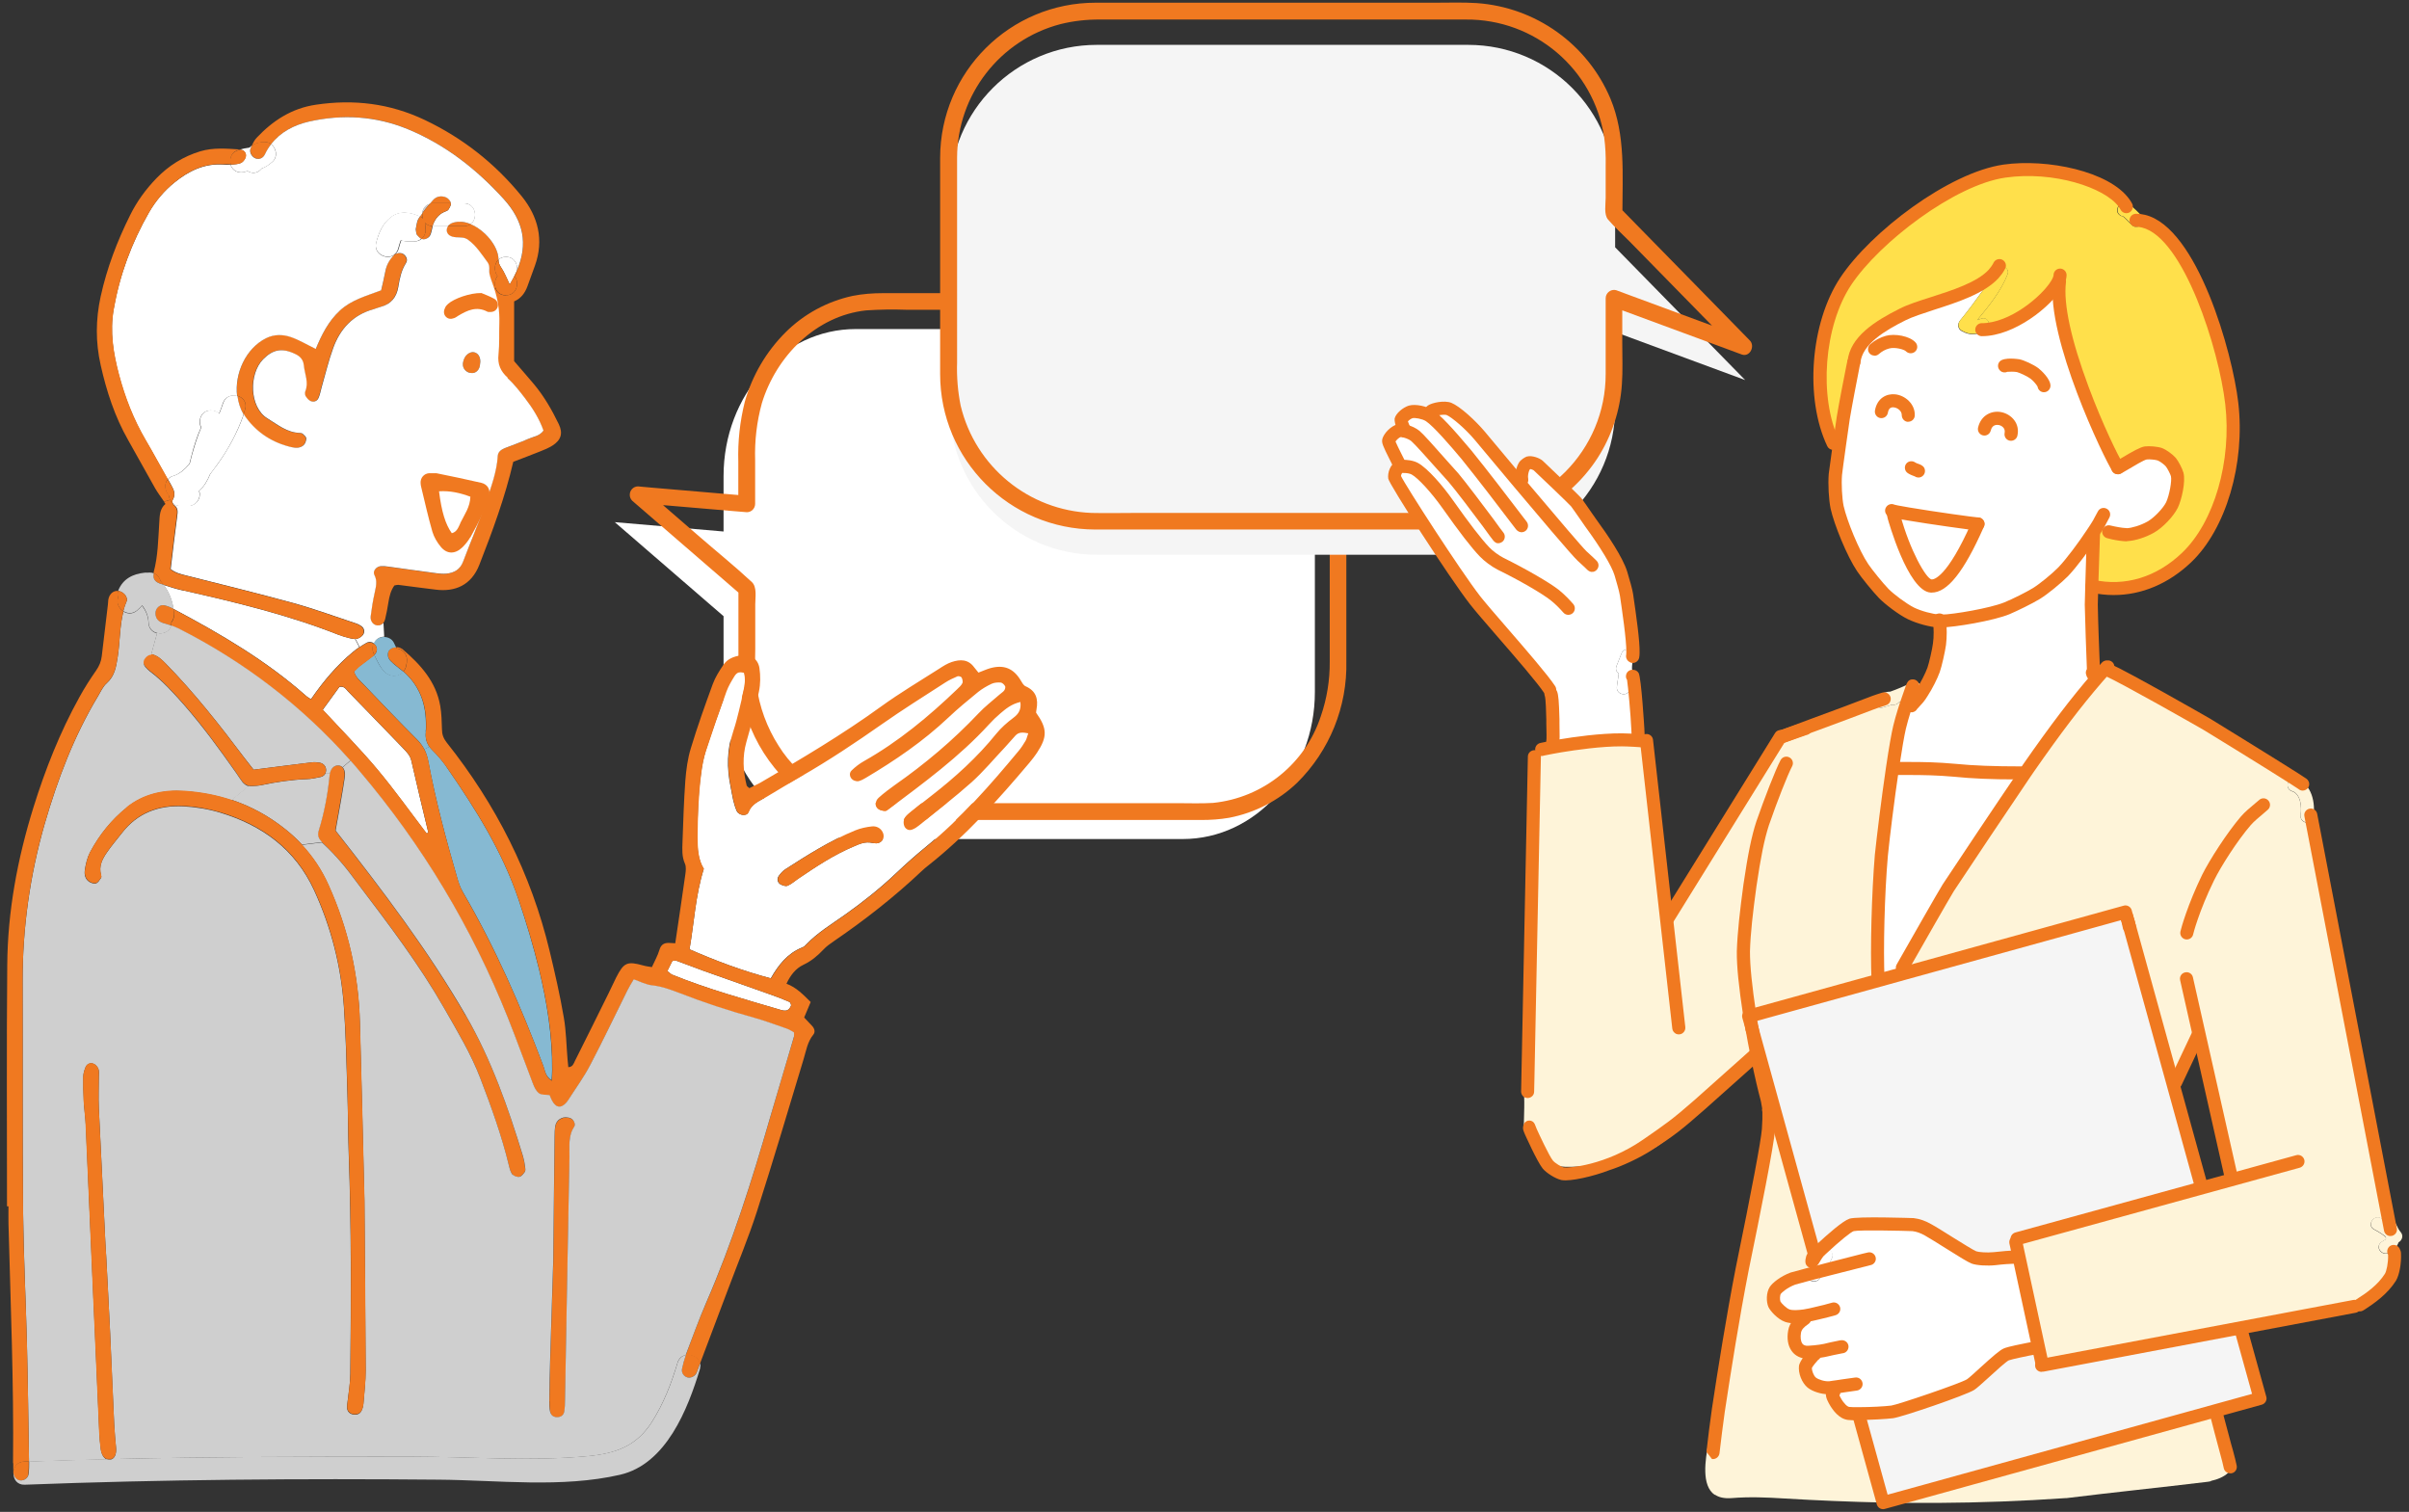 <?xml version="1.0" encoding="UTF-8"?>
<svg id="_レイヤー_2" data-name="レイヤー_2" xmlns="http://www.w3.org/2000/svg" xmlns:xlink="http://www.w3.org/1999/xlink" viewBox="0 0 196 123">
  <rect x="0" y="0" width="196" height="123" fill="#333333" stroke="none"/>
  <defs>
    <style>
      .cls-1 {
        fill: #4d4d4d;
      }

      .cls-2 {
        fill: #fff;
      }

      .cls-3 {
        fill: #fef4d9;
      }

      .cls-4 {
        fill: #ffe04b;
      }

      .cls-5 {
        fill: #85b1df;
      }

      .cls-6 {
        fill: none;
      }

      .cls-7 {
        clip-path: url(#clippath-1);
      }

      .cls-8 {
        fill: #f07920;
      }

      .cls-9 {
        fill: #86b9d2;
      }

      .cls-10 {
        fill: #cfcfcf;
      }

      .cls-11 {
        fill: #f5f5f5;
      }

      .cls-12 {
        clip-path: url(#clippath);
      }
    </style>
    <clipPath id="clippath">
      <rect class="cls-6" x="50.03" y="26.76" width="56.96" height="41.49"/>
    </clipPath>
    <clipPath id="clippath-1">
      <rect class="cls-6" x="77.27" y="3.64" width="64.72" height="41.49"/>
    </clipPath>
  </defs>
  <g id="_レイヤー_2-2" data-name="レイヤー_2">
    <g>
      <rect class="cls-6" width="196" height="123"/>
      <g>
        <g>
          <g class="cls-12">
            <path id="_パス_99" data-name="パス_99" class="cls-2" d="M69.62,68.26h26.61c5.94,0,10.75-5.36,10.75-11.96v-17.57c0-6.61-4.81-11.96-10.75-11.96h-26.61c-5.94,0-10.75,5.36-10.75,11.96v4.51l-8.85-.76,8.85,7.65v6.16c0,6.61,4.81,11.96,10.75,11.96"/>
          </g>
          <path id="_パス_100" data-name="パス_100" class="cls-8" d="M71.5,66.71h26.25c.76,0,1.51-.05,2.26-.18,2.08-.4,4.01-1.39,5.54-2.86,2.63-2.61,4.08-6.18,3.99-9.89v-17.27c0-2.12-.49-4.22-1.42-6.13-1.84-3.89-5.71-6.41-10.01-6.53h-26.28c-.82,0-1.64.06-2.45.22-2.08.45-3.98,1.48-5.48,2.98-1.56,1.56-2.7,3.5-3.3,5.63-.4,1.6-.58,3.24-.53,4.89v3.44l.68-.68-7.74-.66-1.1-.1c-.38,0-.68.32-.67.7,0,.17.07.33.19.46l7.74,6.69,1.11.96c-.07-.16-.13-.32-.2-.48,0,2.05,0,4.1,0,6.14-.04,4.14,1.86,8.06,5.15,10.58,1.82,1.34,4.02,2.07,6.28,2.08.38,0,.68-.3.68-.68s-.3-.68-.68-.68c-3.33-.08-6.39-1.83-8.15-4.65-.96-1.5-1.58-3.19-1.81-4.95-.1-.97-.13-1.96-.1-2.93v-3.65c0-.55.16-1.4-.28-1.81-1.4-1.3-2.9-2.51-4.34-3.76l-2.75-2.38c-.53-.46-1.04-.95-1.6-1.38-.03-.02-.05-.04-.08-.07l-.48,1.16,7.75.66,1.1.09c.37,0,.67-.31.67-.68v-3.53c-.05-1.58.13-3.15.55-4.67,1.17-3.81,4.4-7.11,8.49-7.54,1.08-.07,2.17-.09,3.25-.05h24.39c1.89.01,3.74.6,5.3,1.68,3.07,2.26,4.85,5.87,4.77,9.68,0,2.01,0,4.03,0,6.05v11.23c.01,1.5-.23,2.99-.72,4.41-1.27,3.89-4.71,6.66-8.78,7.07-.99.06-1.99.02-2.98.02h-24.2c-.38,0-.68.3-.68.68s.3.68.68.68"/>
          <g class="cls-7">
            <path id="_パス_101" data-name="パス_101" class="cls-11" d="M119.45,45.13h-30.21c-6.61,0-11.96-5.35-11.96-11.96V15.61c0-6.61,5.36-11.96,11.96-11.96h30.21c6.61,0,11.96,5.35,11.96,11.96h0v4.51l10.58,10.8-10.58-3.91v6.16c0,6.61-5.36,11.96-11.96,11.96h0"/>
          </g>
          <path id="_パス_102" data-name="パス_102" class="cls-8" d="M119.37,41.73h-26.99c-1.19,0-2.37.03-3.56,0-5.11-.19-9.47-3.76-10.66-8.73-.23-1.15-.33-2.33-.29-3.51V12.82c.02-5.11,3.48-9.57,8.42-10.86,1.05-.26,2.13-.38,3.21-.37h29.76c5.62-.05,10.42,4.04,11.26,9.59.1.76.14,1.53.12,2.3v2.62c0,.51-.16,1.36.2,1.77.55.63,1.18,1.21,1.77,1.8l7.25,7.4,1.56,1.59.66-1.14-9.26-3.42-1.32-.49c-.37-.1-.74.12-.84.49-.01.06-.02.11-.02.17,0,2.04,0,4.09,0,6.13.02,6.23-5.02,11.29-11.25,11.31-.01,0-.03,0-.04,0-.38,0-.68.3-.68.68s.3.68.68.68c4.29-.03,8.28-2.2,10.62-5.79,1.16-1.8,1.85-3.88,1.99-6.02.08-1.1.03-2.22.03-3.32v-3.67l-.86.66,9.26,3.42,1.32.49c.66.24,1.11-.68.66-1.14l-3.56-3.64-5.71-5.83-1.3-1.33.2.48c0-3.14.27-6.38-.97-9.35-1.87-4.44-6.09-7.45-10.9-7.78-1.11-.07-2.23-.03-3.34-.03h-27.63c-6.99-.01-12.66,5.64-12.67,12.62,0,0,0,.02,0,.03,0,2.01,0,4.03,0,6.04v11.51c-.01,6.98,5.64,12.65,12.62,12.66.01,0,.03,0,.04,0h30.2c.38,0,.68-.3.68-.68s-.3-.68-.68-.68h0"/>
        </g>
        <g>
          <g>
            <path class="cls-3" d="M139.53,121.6c.32.22.75.32,1.34.28,1.47-.12,2.84-.06,4.31.03,2.66.16,5.33.27,8,.33.01,0,.02-.01.02-.03,0,0-1.89-6.86-1.9-6.86v-.33s-.01-.02-.02-.02c-.35,0-.65,0-.85-.02-.28-.03-.53-.23-.73-.45,0,0,0-.02,0-.02.07-.18.1-.26.12-.31.08-.24,0-.52-.22-.66-.16-.1-.34-.1-.49-.03-.02-.1-.01-.19.04-.27h.08s-.03-.37-.03-.37c-.14.02-.26.04-.29.04-.47.05-1.16-.16-1.48-.41-.34-.28-.57-.88-.52-1.31.03-.24.66-.97.75-.99l-.02-.21c-.32.03-.62.05-.76.03-.84-.15-.99-.96-.86-1.67.09-.49.43-.79.83-1.06l-.03-.24c-.5.07-1.03.1-1.38-.01-.45-.15-.97-.72-1.06-.92-.13-.3-.12-.84.06-1.13.14-.22.68-.67,1.43-.96.07-.03.56-.16,1.24-.34,0-.08.02-.16.05-.23.06-.15.19-.28.28-.41.09-.13.19-.26.28-.4.13-.27.27-.53.4-.8.04-.07.08-.13.13-.17l-.05-.05c-.09.08-.16.15-.21.2-.04.04-.09.09-.13.16h-.27c-1.01-3.65-4.06-14.71-5.03-18.21.13.74.26,1.41.38,2.02.45,2.25.83,3.62.86,3.76.03.11.06.34.12.7,0,.03-.04,1.64-.04,1.66-.1,1.36-1.46,8.08-2.14,11.38-.79,4.04-1.54,8.85-1.93,11.45-.06.43-.12.87-.18,1.31,0,.02-.04.02-.04,0-.07-.67-.21-.7-.59,1.32-.25,1.37-.6,3.48.52,4.24Z"/>
            <path class="cls-11" d="M165.05,109.75c-.32.06-1.49.3-1.8.42-.47.19-2.44,2.16-2.9,2.46-.6.38-5.74,2.14-6.38,2.22-.58.07-1.77.13-2.66.14v.35s1.91,6.91,1.91,6.91c.39-.11,1.85-.51,3.56-.98.99-.27,2.07-.57,3.07-.85,5.43-1.5,14.39-3.98,20.42-5.65,1.39-.38,2.62-.73,3.62-1l-1.5-5.41-.07-.34-16.16,3.04-.05-.27-.26-1.19-.34.07c-.21.04-.36.06-.45.08Z"/>
            <path class="cls-11" d="M142.57,83.76c.97,3.51,4.03,14.56,5.03,18.2h.27c.04-.05.09-.11.13-.15.05-.05.12-.12.21-.2.61-.57,1.97-1.8,2.45-1.97.5-.16,4.92-.03,4.99-.03.41.04.8.18,1.24.43.97.54,3.25,2.06,3.73,2.24.29.11,1.09.17,1.68.1.55-.07,1.32-.12,1.61-.12l.35-.08-.24-1.14.1-.28,15.04-4.13-.08-.29c-.57-2.07-1.39-5.04-2.27-8.22-1.23-4.46-2.58-9.34-3.52-12.74-.01-.04-.03-.09-.04-.13,0-.02-.01-.04-.02-.06-.01-.04-.02-.08-.03-.12-.01-.05-.03-.1-.04-.16-.01-.04-.02-.09-.03-.13-.02-.06-.03-.12-.05-.18,0,0,0,0,0,0h0c-.04-.16-.09-.31-.11-.42-.61.17-3.92,1.08-6.61,1.83-3.07.85-7.25,2.01-11.4,3.15-.7.19-1.41.39-2.1.58-4.09,1.13-7.95,2.2-10.43,2.88.02.13.04.27.06.41.04.24.08.47.12.7,0,0,0,0,0,0Z"/>
            <path class="cls-3" d="M154.52,57.13c-.13.15-.34.25-.56.2-.25.08-.51.16-.77.23-.35.09-.61-.16-.65-.45-.11.04-.21.08-.32.12-1.8.7-6.26,2.33-7.18,2.68,0,0,0,0,0,0h-.16l-10.25,16.53-.19.1-.11-.21c-.14.94-.33,1.88-.58,2.79-.06.22-.12.43-.18.65.27,3.86.59,7.71.6,11.58,0,.82-.07,1.63-.21,2.41.43-.23.86-.49,1.22-.76,1.68-1.21,2.13-1.62,3.74-3.21,1.2-1.19,3.19-3.18,4.05-4.02-.12-.61-.25-1.29-.38-2.02,0,0,0,0,0,0-.19-.68-.3-1.07-.3-1.07.04-.01.08-.02.11-.03,2.48-.69,6.34-1.75,10.43-2.88v-.05c-.13-2.56,0-7.16.25-10.12.16-1.58.54-4.63.9-7.11.21-1.42.42-2.66.58-3.33.19-.77.47-1.66.71-2.33-.24.11-.49.21-.74.3Z"/>
            <path class="cls-3" d="M194.51,101.82c-.05.03-.19.15-.06.03-.51.46-1.26-.29-.75-.75.09-.08.18-.14.28-.19.04-.02.08-.04.12-.07t0,0s0,0,.01-.01c0,0,0,0,0-.01.02-.06,0-.04,0-.15,0,0,0-.02,0-.03-.3-.23-.62-.44-.95-.61-.61-.31-.07-1.23.54-.92.07.04.14.08.21.12.1-.12.24-.2.38-.2l-6.19-32.23c-.29.34-1.02.05-.92-.52.1-.6.01-1.68-.69-1.9-.6-.18-.41-1.07.13-1.05-1.87-1.19-6.72-4.18-7.04-4.37-.78-.46-6.72-3.83-8.07-4.43l-.18-.16c-.24.26-.47.53-.71.8-1.76,2.03-3.47,4.31-5.55,7.29-.11.16-.23.33-.35.51-1.83,2.69-4.8,7.12-6.22,9.27-.43.68-3.25,5.65-3.72,6.48l.13.47c4.15-1.15,8.34-2.31,11.4-3.15,2.7-.74,6-1.66,6.61-1.83.03.11.07.26.11.42t0,0c.02.06.03.12.05.18.01.04.02.09.03.13.02.06.03.11.04.16.01.04.02.08.03.12,0,.02.01.04.02.06.01.04.02.09.04.13.94,3.4,2.29,8.28,3.52,12.74l.21-.06,1.85-3.91.08-.02,2.62,11.63.05.19-2.45.67-15.04,4.13-.1.28.24,1.14,1.59,7.39.26,1.19.05.27,16.16-3.04,9.24-1.74.44-.11c.71-.45,1.81-1.18,2.49-2.26.21-.35.37-1.19.33-1.9,0-.08-.06-.13-.07-.18l-.09-.08s-.1.06-.15.09Z"/>
            <path class="cls-2" d="M153.07,69.59c-.25,2.96-.38,7.56-.27,10.12v.05c.71-.19,1.41-.39,2.12-.58l-.13-.47c.47-.83,3.3-5.8,3.72-6.48,1.42-2.15,4.39-6.59,6.22-9.27l-.3-.07c-2.15,0-3.87-.06-5.42-.22-1.45-.13-2.58-.15-3.75-.15h-1.09l-.2-.03c-.37,2.48-.74,5.52-.9,7.11Z"/>
            <path class="cls-2" d="M146.81,107.04l.03.24c-.4.27-.74.57-.83,1.06-.13.71.02,1.52.86,1.67.14.02.44,0,.76-.03l.02.21c-.09.02-.72.75-.75.99-.05.42.18,1.03.52,1.31.32.26,1.01.46,1.48.41.03,0,.15-.02.29-.04l.03.36h-.08c-.14.22.03.47.18.76.16.28.58.94,1.11.99.2.02.51.03.87.02.89,0,2.08-.07,2.66-.14.64-.09,5.78-1.84,6.38-2.22.46-.3,2.43-2.27,2.9-2.46.31-.12,1.48-.36,1.8-.42.09-.02.24-.05.45-.08l.34-.07-1.59-7.39-.35.08c-.29,0-1.06.05-1.61.12-.58.07-1.38,0-1.68-.1-.47-.18-2.76-1.7-3.73-2.24-.45-.26-.83-.39-1.24-.43-.07,0-4.49-.14-4.99.03-.47.16-1.83,1.39-2.45,1.97l.05.05c.37-.32,1.06.17.79.71-.05.1-.1.19-.14.29,0,.08-.03.16-.07.24-.07.13-.14.25-.21.37-.07.12-.15.25-.21.38-.07.13-.16.2-.27.24-.03.06-.07.13-.14.18-.16.15-.32.17-.53.14-.28-.04-.39-.31-.37-.55-.67.18-1.16.31-1.24.34-.75.29-1.29.74-1.43.96-.18.29-.19.83-.06,1.13.09.2.61.77,1.06.92.35.11.88.09,1.38.01Z"/>
            <path class="cls-2" d="M147.44,103.03c-.09.13-.22.26-.28.41-.03.07-.05.15-.05.23.45-.12.98-.26,1.52-.4.07-.12.14-.24.21-.37.04-.08.06-.16.07-.24.05-.1.1-.19.14-.29.27-.54-.41-1.02-.79-.71-.05.04-.09.1-.13.17-.13.27-.27.53-.4.8-.09.13-.19.26-.28.4Z"/>
            <path class="cls-2" d="M147.1,103.67c-.02.25.09.51.37.55.21.03.37,0,.53-.14.06-.06.11-.12.14-.18.1-.04.2-.11.27-.24.07-.13.14-.25.21-.38-.54.14-1.07.28-1.52.4Z"/>
            <path class="cls-4" d="M162.61,21.73c.38-.16.91.12.72.6-.51,1.33-1.52,2.58-2.47,3.72.1-.03.21-.08.33-.12.55-.2.83.51.51.87,2.47-.27,5.15-2.61,5.77-3.93l.09.04c-.54,4.37,3.94,13.94,4.74,15.15.24-.09,1.81-1.14,2.27-1.2.3-.04.88,0,1.14.1.26.1.71.42.9.65.17.21.45.74.51.99.13.54-.13,1.87-.43,2.49-.31.62-1.11,1.45-1.72,1.79-.64.36-1.41.6-1.9.62-.24,0-.7-.06-1.15-.15-.09-.02-.22-.05-.38-.09l-.92-.5c-.11.17-.25.4-.42.65l.09.05c-.04.97-.1,2.86-.14,4.22h.02c2.8.62,5.55-.28,7.7-2.33,2.64-2.52,4.24-7.64,3.67-12.53-.51-4.37-3.36-13.89-7.18-14.83-.06.37-.55.67-.9.32-.17-.17-.34-.34-.52-.51-.07-.06-.14-.13-.21-.19-.25-.03-.51-.26-.48-.53.04-.36.27-.55.54-.56-1.25-1.74-5.61-3.19-9.73-2.6-4.36.62-10.54,5.39-12.92,8.98-2.38,3.59-2.72,9.59-1.01,13.17l.51.02c.12-.88.25-1.74.31-2.11.23-1.39.85-4.48.85-4.53.16-1.66,1.92-2.85,3.95-3.86,1.81-.91,5.82-1.56,7.42-3.31,0,0,0,0,0,0,.04-.08.07-.16.1-.23.06-.16.17-.26.3-.31Z"/>
            <path class="cls-2" d="M157.11,47.68c1.6.1,3.45-4.22,3.82-5.04-.38-.02-3.72-.49-5.65-.81l-1.18.25c.63,2.29,2.03,5.55,3.01,5.61ZM170.23,43.41c-.65.97-1.66,2.36-2.38,3.11-.55.57-1.58,1.4-2.17,1.76-.57.35-1.75.94-2.41,1.21-1.18.48-4.33,1.03-5.32,1.03-.05,0-.1,0-.15,0-.7-.04-1.67-.31-2.31-.62-.65-.32-1.76-1.15-2.23-1.63-.47-.49-1.32-1.53-1.7-2.08-.77-1.13-1.79-3.62-2.09-4.92-.14-.65-.21-1.87-.14-2.68.02-.19.18-1.35.34-2.48.12-.88.25-1.74.31-2.11.23-1.39.85-4.48.85-4.53.16-1.66,1.92-2.85,3.95-3.86,1.81-.91,5.82-1.56,7.42-3.31-.26.54-.67,1.05-1.01,1.52-.55.77-1.12,1.53-1.72,2.26-.21.26-.21.65.11.84.69.4,1.17.31,1.9.05.1-.04.18-.09.23-.16,2.47-.27,5.15-2.61,5.77-3.93l.09.04c-.54,4.37,3.94,13.94,4.74,15.15.24-.09,1.81-1.14,2.27-1.2.3-.04.88,0,1.14.1.26.1.71.42.9.65.17.21.45.74.51.99.13.54-.13,1.87-.43,2.49-.31.62-1.11,1.45-1.72,1.79-.64.36-1.41.6-1.9.62-.24,0-.7-.06-1.15-.15-.09-.02-.22-.05-.38-.09l-.92-.5c-.11.17-.25.4-.42.65Z"/>
            <path class="cls-3" d="M152.53,57.11c.04.28.31.54.65.45.26-.07.51-.14.77-.23.23.05.43-.05.56-.2.25-.1.5-.2.74-.3.28-.12.55-.25.82-.38.1-.05.16-.11.21-.18.24-.38-.23-.99-.74-.74-.57.28-1.15.53-1.75.74-.35,0-.7.14-1.01.33-.21.13-.28.33-.25.53Z"/>
            <path class="cls-2" d="M170.28,54.85c.04-.12.05-.26.04-.53-.05-1.19-.15-3.76-.17-5.12,0-.18.01-.77.04-1.52.04-1.36.1-3.26.14-4.22l-.09-.05c-.65.97-1.66,2.36-2.38,3.11-.55.57-1.58,1.4-2.17,1.76-.57.35-1.75.94-2.41,1.21-1.18.48-4.33,1.03-5.32,1.03-.05,0-.1,0-.15,0,.07.53.09,1.28,0,1.9-.07.53-.33,1.69-.48,2.09-.2.56-.59,1.29-.93,1.83l-.12-.08c-.04.07-.11.13-.21.18-.27.13-.54.26-.82.38-.23.67-.52,1.56-.71,2.33-.16.67-.37,1.91-.58,3.33l.2.03h1.09c1.16,0,2.3.01,3.75.15,1.55.16,3.27.23,5.42.22l.3.07c.12-.18.24-.35.35-.51,2.08-2.98,3.79-5.26,5.55-7.29l-.34-.3Z"/>
            <path class="cls-2" d="M155.28,41.82l-1.18.25c.63,2.29,2.03,5.55,3.01,5.61,1.6.1,3.45-4.22,3.82-5.04-.38-.02-3.72-.49-5.65-.81Z"/>
            <path class="cls-4" d="M161.71,26.79c.32-.36.03-1.07-.51-.87-.13.04-.23.09-.33.12.95-1.14,1.96-2.39,2.47-3.72.18-.48-.35-.75-.72-.6-.11.2-.24.38-.4.55,0,0,0,0,0,0-.26.54-.67,1.05-1.01,1.52-.55.77-1.12,1.53-1.72,2.26-.21.26-.21.65.11.84.69.4,1.17.31,1.9.05.1-.04.18-.09.23-.16Z"/>
            <path class="cls-1" d="M162.31,22.04c-.03.08-.06.16-.1.23.16-.17.29-.35.4-.55-.13.05-.24.16-.3.31Z"/>
            <path class="cls-4" d="M172.83,16.52c-.27.01-.51.2-.54.56-.03.27.23.5.48.53.07.06.14.12.21.19.18.17.35.34.52.51.35.35.84.06.9-.32.03-.14-.01-.3-.15-.44-.3-.3-.6-.61-.95-.87-.15-.11-.32-.17-.48-.16Z"/>
            <path class="cls-3" d="M179.88,120.48c1.04-.22,2.14-.86,1.64-1.97-.09-.19-.3-.27-.5-.25.05-.03.1-.05.16-.07-.04-.15-.09-.32-.14-.52-.16-.6-.54-2.01-.65-2.46l-.12-.43c-6.03,1.67-14.98,4.14-20.42,5.65-.92.26-1.91.53-2.84.79-.15-.03-.32,0-.45.12,0,0,0,0,0,0-1.52.42-2.81.78-3.26.9,1.44.03,2.88.04,4.32.03,3.48-.02,6.96-.15,10.43-.39.03,0,.06,0,.08,0,3.8-.47,7.62-.86,11.42-1.32.11-.01.23-.03.34-.06Z"/>
            <path class="cls-3" d="M186.62,63.31c-.54-.01-.73.87-.13,1.05.7.22.8,1.3.69,1.9-.1.57.63.86.92.52.05-.06.09-.14.11-.24.21-1.21-.11-2.79-1.43-3.2-.06-.02-.11-.03-.15-.03Z"/>
            <path class="cls-3" d="M194.3,99.01c-.15,0-.29.08-.38.2-.07-.04-.14-.08-.21-.12-.61-.31-1.15.6-.54.92.34.17.65.38.95.61,0,0,0,.02,0,.03,0,.11.01.1,0,.15,0,0,0,0,0,.01,0,0,0,.01-.01.01t0,0s-.08.05-.12.07c-.1.06-.19.11-.28.19-.51.46.25,1.21.75.75-.13.12,0,0,.06-.03.05-.03.1-.06.15-.09.21-.16.35-.32.45-.56.01-.03.02-.05.03-.08.28-.15.44-.54.16-.85-.27-.31-.36-.75-.64-1.06-.11-.13-.24-.18-.37-.17Z"/>
            <path class="cls-8" d="M173.06,44.02s.03,0,.05,0c.61-.03,1.47-.3,2.15-.69.72-.41,1.58-1.32,1.93-2.02.31-.65.65-2.11.46-2.85-.09-.33-.4-.93-.62-1.2-.26-.3-.78-.68-1.13-.81-.35-.12-1.01-.18-1.4-.13-.38.06-1.01.42-1.85.92-.21.13-.47.28-.54.31-.28.1-.41.4-.31.68.1.28.41.42.69.32.12-.04.28-.14.71-.39.37-.22,1.23-.74,1.46-.78.22-.03.72.02.89.08.17.06.54.33.67.49.12.15.36.61.41.79.09.37-.13,1.56-.39,2.12-.25.5-.98,1.26-1.5,1.56-.6.34-1.3.53-1.67.55-.15,0-.53-.04-1.01-.14-.09-.02-.21-.05-.36-.08-.28-.07-.57.1-.65.38-.07.28.1.57.38.65.17.04.3.07.4.1.37.08.88.16,1.22.16Z"/>
            <path class="cls-8" d="M157.98,51.04c1.02,0,4.23-.54,5.51-1.07.64-.27,1.87-.87,2.49-1.25.62-.38,1.68-1.25,2.27-1.84.72-.75,1.74-2.14,2.44-3.18.19-.28.34-.52.43-.67.06-.09.11-.18.14-.24l.1-.19c.12-.22.24-.45.27-.51.13-.26.03-.58-.24-.71-.26-.13-.58-.03-.71.24-.03.06-.14.27-.26.48l-.1.19c-.03.05-.07.12-.12.2-.09.14-.23.37-.41.63-.67,1.01-1.65,2.34-2.32,3.04-.52.53-1.51,1.34-2.06,1.68-.52.32-1.67.9-2.34,1.17-1.12.46-4.18.99-5.1.99-.05,0-.09,0-.14,0-.61-.04-1.5-.28-2.1-.57-.62-.31-1.66-1.09-2.08-1.52-.47-.49-1.3-1.51-1.64-2.01-.76-1.12-1.74-3.54-2.01-4.74-.13-.63-.19-1.78-.13-2.52.01-.15.15-1.14.33-2.45.13-.93.25-1.76.3-2.1.18-1.08.59-3.2.77-4.11.08-.41.08-.41.08-.43.04-.29-.17-.56-.46-.6-.29-.04-.55.16-.59.44,0,.03-.03.17-.08.38-.18.91-.6,3.04-.78,4.15-.05.35-.18,1.19-.31,2.12-.05.37-.31,2.23-.34,2.5-.07.84,0,2.11.15,2.84.29,1.3,1.33,3.87,2.17,5.11.37.55,1.24,1.61,1.75,2.15.49.51,1.63,1.38,2.38,1.74.73.35,1.76.63,2.52.68.08,0,.13,0,.2,0Z"/>
            <path class="cls-8" d="M170.28,55.38h0c.23,0,.44-.16.51-.38.06-.19.07-.39.06-.7-.05-1.18-.15-3.76-.17-5.11,0-.15.01-.66.04-1.5.04-1.4.11-3.28.14-4.22.01-.29-.22-.54-.51-.55-.3-.01-.54.22-.55.51-.04.94-.1,2.82-.14,4.23-.02.86-.04,1.37-.04,1.54.03,1.37.12,3.96.17,5.14,0,.04,0,.07,0,.1-.08.13-.11.29-.06.44l.04.12c.07.22.27.37.51.37Z"/>
            <path class="cls-8" d="M155.53,57.95c.05,0,.11,0,.16-.03.13-.04.23-.13.29-.24.04-.04.08-.09.13-.14.13-.14.28-.31.36-.4.12-.14.24-.32.37-.53.4-.62.78-1.38.98-1.93.16-.44.43-1.64.51-2.21.08-.63.08-1.44,0-2.05,0,0,0-.02,0-.04-.03-.29-.3-.5-.59-.47-.29.03-.5.29-.47.58,0,.02,0,.03,0,.05,0,0,0,.02,0,.03.07.52.08,1.22,0,1.77-.06.48-.32,1.61-.45,1.98-.17.47-.53,1.17-.88,1.72-.11.17-.22.32-.3.43-.06.07-.2.23-.32.35-.1.11-.18.2-.21.24-.03.03-.05.06-.07.1-.1.19-.07.44.07.6.1.12.25.19.41.19Z"/>
            <path class="cls-8" d="M154.79,79.24c.18,0,.36-.1.46-.27l.25-.44c.84-1.48,3.09-5.42,3.46-6.02,1.39-2.11,4.35-6.53,6.2-9.26.12-.18.24-.35.35-.51,2.15-3.09,3.85-5.32,5.51-7.24.22-.25.43-.5.65-.74.23-.08.38-.3.36-.55-.02-.29-.28-.51-.57-.48h-.1c-.13.02-.26.08-.35.18l-.08.09c-.24.27-.48.54-.72.82-1.69,1.95-3.41,4.21-5.58,7.33-.11.17-.23.34-.35.52-1.86,2.73-4.82,7.16-6.22,9.28-.39.62-2.64,4.58-3.49,6.07l-.25.44c-.15.25-.06.58.2.72.08.05.17.07.26.07Z"/>
            <path class="cls-8" d="M152.8,80.24s.02,0,.02,0c.29-.01.52-.26.51-.56-.11-2.45,0-6.96.27-10.05.15-1.51.52-4.51.9-7.07.24-1.59.43-2.69.57-3.29.2-.83.52-1.79.69-2.28.18-.52.32-.91.35-.98.03-.07.05-.14.05-.21,0-.29-.24-.53-.53-.53-.37,0-.47.25-.61.64-.07.18-.16.44-.26.75-.18.51-.51,1.5-.72,2.38-.15.63-.35,1.76-.59,3.38-.38,2.58-.75,5.6-.91,7.13-.26,3.13-.38,7.7-.27,10.2.01.28.25.51.53.51Z"/>
            <path class="cls-8" d="M164.07,63.41c.12,0,.24,0,.36,0,.29,0,.53-.24.53-.53,0-.29-.24-.53-.53-.53h0c-2.15,0-3.86-.06-5.36-.21-1.43-.13-2.56-.15-3.8-.15h-1.09c-.29,0-.53.24-.53.53,0,.29.24.53.53.53h1.09c1.22,0,2.31.02,3.7.14,1.45.15,3.09.22,5.11.22Z"/>
            <path class="cls-8" d="M187.35,64.32c.09,0,.18-.02.26-.07.26-.14.35-.47.2-.72-.08-.14-.08-.14-.91-.67-1.86-1.18-6.75-4.19-7.06-4.38-.64-.37-6.7-3.83-8.13-4.46-.27-.12-.58,0-.7.27-.12.27,0,.58.27.7,1.33.59,7.23,3.94,8.02,4.4.31.18,5.18,3.18,7.03,4.36.46.3.61.4.66.43.1.09.23.14.35.14Z"/>
            <path class="cls-8" d="M145.03,60.45c.06,0,.11,0,.17-.03.05-.02.17-.06.52-.18.38-.14,1.08-.38,1.25-.44.27-.04.47-.29.45-.56-.01-.17-.1-.32-.24-.41q-.24-.16-1.81.4c-.24.09-.44.16-.48.17,0,0,0,0,0,0-.22.06-.38.27-.38.51,0,.29.24.53.53.53Z"/>
            <path class="cls-8" d="M145.04,60.45c.06,0,.13-.01.19-.04.38-.15,1.37-.52,2.53-.94,1.6-.59,3.59-1.33,4.65-1.74.11-.04.2-.08.3-.11.22-.08.43-.15.75-.25.28-.09.44-.39.35-.67-.09-.28-.39-.44-.67-.35-.33.1-.56.18-.79.26-.1.04-.22.08-.34.13-1.04.41-3.03,1.14-4.63,1.73-1.16.43-2.16.8-2.55.95-.27.11-.41.41-.3.69.08.21.28.34.5.34Z"/>
            <path class="cls-8" d="M143.9,90.8c.15,0,.31-.07.41-.19l.03-.04c.1-.12.14-.27.11-.42-.06-.4-.1-.61-.13-.73,0-.01-.02-.1-.06-.25-.13-.51-.44-1.72-.79-3.49-.15-.74-.27-1.38-.38-2.01-.05-.29-.33-.48-.62-.43-.29.05-.48.33-.43.62.11.64.23,1.29.38,2.03.36,1.8.67,3.03.81,3.55.03.11.05.18.05.21.02.09.05.29.09.52-.04.19.03.39.18.52.1.08.22.12.34.12Z"/>
            <path class="cls-8" d="M142.57,84.28s.06,0,.09,0c.29-.05.48-.33.43-.62-.03-.14-.05-.29-.08-.44l-.05-.27c-.02-.13-.04-.25-.06-.38-.37-2.45-.52-4-.52-5.17.04-1.48.24-3.2.53-5.31.35-2.38.64-3.81,1.01-4.95.68-1.97,1.53-4.12,1.89-4.8.14-.26.04-.58-.22-.72-.26-.14-.58-.04-.72.22-.43.81-1.33,3.16-1.96,4.96-.4,1.21-.7,2.7-1.06,5.15-.29,2.15-.49,3.9-.54,5.44-.01,1.24.15,2.83.53,5.34.02.12.04.25.06.38l.05.28c.03.15.05.3.08.45.05.26.27.44.52.44Z"/>
            <path class="cls-8" d="M140.34,114.8c.47-3.1,1.18-7.61,1.93-11.43.93-4.52,2.06-10.18,2.15-11.45,0-.01,0-.02,0-.04,0-.03.04-1.6.04-1.64l-.53-.02v-.53c-.52,0-.53.49-.54.78v.57c-.02.36-.03.71-.04.81-.07.96-.83,4.97-2.13,11.31-.75,3.84-1.47,8.36-1.94,11.48-.16,1.12-.32,2.38-.44,3.48l.45.58s0,0,.01,0c.29.04.56-.17.6-.46.12-1.02.27-2.25.44-3.45Z"/>
            <path class="cls-8" d="M194.49,100.55s.07,0,.1,0c.29-.06.48-.33.42-.62l-6.48-33.72c-.06-.29-.33-.48-.62-.42-.29.06-.48.33-.42.62l.09.48,6.39,33.24c.05.25.27.43.52.43Z"/>
            <path class="cls-8" d="M166.11,111.6s.07,0,.11-.01h.05s25.39-4.79,25.39-4.79c.29-.05.48-.33.42-.62-.05-.29-.33-.48-.62-.42l-25.46,4.8c-.29.06-.47.34-.41.63.05.25.27.42.52.42Z"/>
            <path class="cls-8" d="M164.11,101.31s.09,0,.14-.02l22.86-6.29c.28-.08.45-.37.37-.65-.08-.28-.37-.45-.65-.37l-22.86,6.29c-.28.08-.45.37-.37.65.06.24.28.39.51.39Z"/>
            <path class="cls-8" d="M166.11,111.31s.08,0,.11-.01c.29-.06.47-.34.41-.63l-2.1-9.72c-.06-.29-.34-.47-.63-.41-.29.06-.47.34-.41.63l2.1,9.72c.05.25.27.42.52.42Z"/>
            <path class="cls-8" d="M145.15,59.47c-.25-.15-.58-.08-.73.17l-9.33,15.05c.21.39.37.81.48,1.24l9.76-15.74c.15-.25.08-.58-.17-.73Z"/>
            <path class="cls-8" d="M181.54,96.31s.08,0,.12-.01c.29-.06.47-.35.4-.64l-3.64-16.15c-.06-.29-.35-.47-.64-.4-.29.06-.47.35-.4.64l3.64,16.15c.06.25.27.41.52.41Z"/>
            <path class="cls-8" d="M177,88.61c.2,0,.39-.11.48-.3l1.85-3.91c.13-.27.01-.58-.25-.71-.26-.13-.58-.01-.71.25l-1.85,3.91c-.13.27-.01.58.25.71.07.03.15.05.23.05Z"/>
            <path class="cls-8" d="M181.46,119.87s.07,0,.11-.01c.29-.06.47-.34.41-.63-.08-.39-.14-.61-.29-1.18l-.03-.11c-.03-.12-.07-.26-.12-.42-.16-.59-.54-2-.65-2.44-.07-.28-.36-.46-.64-.39-.29.07-.46.36-.39.64.11.45.49,1.87.65,2.47.04.16.08.29.11.41l.03.11c.15.54.2.76.28,1.12.05.25.27.42.52.42Z"/>
            <path class="cls-8" d="M177.92,76.43c.25,0,.47-.17.52-.42,0-.02.46-1.86,1.69-4.37.57-1.16,1.91-3.26,3-4.52.26-.3.7-.66,1.02-.93.16-.14.29-.25.38-.33.21-.2.22-.54.01-.75-.2-.21-.54-.22-.75-.01-.05.05-.18.16-.32.27-.35.29-.82.68-1.14,1.05-1.14,1.33-2.55,3.53-3.16,4.75-1.17,2.4-1.71,4.34-1.77,4.62-.06.29.13.57.41.63.04,0,.07.01.11.01Z"/>
            <path class="cls-8" d="M192,106.69c.1,0,.2-.03.28-.08.93-.59,1.97-1.33,2.66-2.42.28-.47.45-1.42.41-2.22,0-.15-.06-.27-.09-.33-.09-.25-.35-.4-.61-.35-.29.06-.47.34-.41.63.01.07.04.13.06.17.02.65-.13,1.33-.26,1.54-.57.9-1.49,1.56-2.32,2.08-.25.16-.32.48-.17.73.1.16.27.25.45.25Z"/>
            <path class="cls-8" d="M147.45,103.17c.31,0,.49-.31.62-.53.07-.12.15-.26.23-.36.04-.05.06-.08.07-.09.04-.04.11-.11.19-.18,1.2-1.12,2.04-1.78,2.26-1.85.44-.11,4.12-.03,4.78,0,.33.04.65.15,1.02.36.4.23,1.05.63,1.68,1.03,1.11.7,1.81,1.13,2.12,1.25.4.15,1.28.2,1.93.13.55-.07,1.3-.12,1.54-.12.28,0,.53-.23.54-.53,0-.29-.23-.53-.53-.54-.32,0-1.13.06-1.68.13-.55.06-1.26,0-1.43-.07-.22-.08-1.2-.7-1.93-1.15-.64-.4-1.3-.82-1.72-1.05-.5-.29-.96-.44-1.45-.5,0,0-.02,0-.03,0-.04,0-4.55-.16-5.19.05-.55.19-1.74,1.24-2.65,2.08-.09.08-.16.15-.21.2-.07.07-.14.15-.2.24-.03.05-.07.1-.1.15-.16.05-.3.19-.35.37-.07.26-.2.74.25.93.08.03.16.05.22.05Z"/>
            <path class="cls-8" d="M146.05,107.64c.25,0,.53-.02.84-.07.19-.03.38-.06.56-.1l.56-.13c.31-.07.62-.15.7-.17l.15-.04c.16-.04.32-.09.48-.13.28-.08.45-.37.37-.65-.08-.28-.37-.45-.65-.37-.16.04-.32.09-.48.13l-.14.04c-.07.02-.37.09-.67.16l-.55.13c-.15.03-.32.06-.48.09-.5.07-.92.08-1.14,0-.26-.09-.66-.5-.74-.64-.06-.16-.05-.51.03-.63.06-.08.48-.49,1.17-.75.02,0,.21-.06,1.18-.32.44-.12.97-.25,1.51-.39,1.7-.44,3.24-.83,3.42-.87.25-.04.45-.26.45-.52,0-.29-.24-.53-.53-.53-.07,0-.14,0-3.6.9-.54.14-1.07.28-1.52.4-1.16.31-1.24.34-1.29.35-.82.31-1.47.83-1.69,1.17-.3.47-.29,1.21-.11,1.63.14.31.75,1.01,1.38,1.22.22.07.48.11.79.11Z"/>
            <path class="cls-8" d="M147.06,110.55c.17,0,.38-.01.64-.04.36-.04.73-.09.96-.15.24-.06.67-.15,1.28-.27h.03c.29-.06.47-.34.42-.63-.06-.29-.34-.47-.63-.42h-.03c-.63.13-1.07.22-1.32.29-.18.04-.51.09-.83.12-.4.04-.59.04-.63.03-.19-.03-.28-.12-.32-.19-.12-.18-.16-.5-.1-.86.05-.25.2-.44.61-.72.24-.17.3-.5.14-.74-.17-.24-.5-.3-.74-.14-.45.31-.93.72-1.05,1.41-.12.65-.02,1.24.27,1.65.23.34.59.55,1.02.63.07.01.16.02.27.02Z"/>
            <path class="cls-8" d="M148.76,113.44c.06,0,.13,0,.19,0,.03,0,.1,0,.33-.05l.3-.04c.17-.03.34-.05.45-.07.31-.04.83-.12,1.05-.15.29-.04.5-.31.46-.6-.04-.29-.3-.5-.6-.46-.23.03-.76.1-1.07.15-.11.02-.28.04-.46.07l-.3.04c-.12.02-.22.03-.26.04-.36.04-.9-.13-1.11-.3-.17-.14-.33-.53-.32-.79.08-.15.38-.52.5-.64.19-.11.3-.34.25-.56-.06-.29-.34-.47-.63-.41-.4.08-1.12,1.08-1.17,1.43-.08.62.23,1.4.7,1.79.4.32,1.11.54,1.68.54Z"/>
            <path class="cls-8" d="M151.17,115.52s.09,0,.13,0c.91,0,2.13-.07,2.72-.14.72-.09,5.92-1.87,6.6-2.3.22-.14.6-.49,1.2-1.03.52-.48,1.4-1.28,1.62-1.38.05-.02.37-.12,1.7-.39.09-.02.24-.05.44-.08.29-.05.48-.32.43-.61-.05-.29-.32-.48-.61-.43-.22.04-.37.07-.47.09-1.53.3-1.8.41-1.89.45-.33.14-.87.61-1.94,1.58-.42.39-.91.83-1.06.93-.54.34-5.64,2.07-6.16,2.14-.55.07-1.72.13-2.6.13-.47,0-.7,0-.82-.02-.15-.01-.44-.27-.69-.72l-.04-.08s-.04-.08-.07-.13c.05-.08.08-.18.08-.29,0-.29-.23-.53-.53-.53h0s-.03,0-.04,0h-.08c-.17.02-.31.11-.4.25-.29.45-.05.9.1,1.19l.05.09c.26.46.78,1.2,1.53,1.28.18.02.44.03.79.03Z"/>
            <path class="cls-8" d="M166.3,31.91c.28,0,.51-.22.53-.5.03-.57-.79-1.31-.99-1.46-.39-.29-1.15-.64-1.53-.72-.02,0-1.25-.21-1.61.18-.2.22-.18.55.04.75.16.15.39.18.57.09.16-.02.59-.02.79.02.21.05.83.33,1.11.54.24.18.5.51.57.64.03.25.24.45.49.46.01,0,.02,0,.03,0Z"/>
            <path class="cls-8" d="M152.51,28.94c.12,0,.25-.04.35-.13.26-.23.54-.38.85-.46.47-.13,1.21.08,1.35.22.2.21.53.23.75.04.22-.19.24-.52.05-.74-.47-.54-1.71-.75-2.42-.55-.47.13-.88.35-1.27.68-.22.19-.25.53-.06.75.11.12.25.18.4.18Z"/>
            <path class="cls-8" d="M156.09,38.85c.29,0,.53-.24.53-.53,0-.4-.34-.52-.69-.64-.04-.02-.09-.05-.13-.07l-.03-.02c-.26-.14-.58-.05-.72.2-.14.26-.05.58.2.72l.03.02c.13.07.22.12.31.15.1.03.17.06.21.08.08.06.19.09.29.09Z"/>
            <path class="cls-8" d="M179.06,96.89s.09,0,.14-.02c.28-.08.45-.37.37-.65l-.84-3.04c-.43-1.57-.92-3.34-1.43-5.18l-3.52-12.74c-.08-.28-.37-.45-.65-.37-.28.08-.45.37-.37.65l3.52,12.74c.51,1.84,1,3.62,1.43,5.18l.84,3.04c.07.24.28.39.51.39Z"/>
            <path class="cls-8" d="M173.21,75.74s.09,0,.14-.02c.28-.07.45-.37.38-.65l-.03-.12c-.08-.28-.37-.45-.65-.37-.28.08-.45.37-.37.65h0s.03.11.03.11c.06.24.28.4.51.4Z"/>
            <path class="cls-8" d="M173.14,75.46c.05,0,.1,0,.15-.02.28-.08.44-.38.36-.66-.01-.03-.02-.07-.03-.1-.07-.28-.36-.46-.64-.39-.28.07-.46.36-.39.64.01.05.03.1.04.15.07.23.28.38.51.38Z"/>
            <path class="cls-8" d="M173.05,75.15c.29,0,.53-.24.53-.53,0-.12-.04-.23-.11-.32-.1-.13-.25-.21-.43-.21-.29,0-.53.24-.53.53h0c0,.14.06.27.15.37.1.1.23.17.39.17Z"/>
            <path class="cls-8" d="M153.21,122.78s.09,0,.14-.02c.39-.11,1.85-.51,3.56-.98.99-.27,2.07-.57,3.07-.85l24.04-6.65c.14-.04.25-.13.32-.25.07-.12.09-.27.05-.4l-1.5-5.41c-.08-.28-.37-.45-.65-.37-.28.08-.45.37-.37.65l1.36,4.9-23.53,6.51c-1,.28-2.07.57-3.07.85-1.26.35-2.39.66-3.05.84l-1.77-6.4c-.08-.28-.37-.45-.65-.37-.28.08-.45.37-.37.65l1.91,6.91c.07.24.28.39.51.39Z"/>
            <path class="cls-8" d="M147.6,102.49s.09,0,.14-.02c.28-.08.45-.37.37-.65-1.01-3.65-4.06-14.69-5.03-18.2,0,0,0,0,0,0l-.15-.56,10.63-2.94c.5-.14,1.01-.28,1.51-.42l11.4-3.15c2.25-.62,4.92-1.36,6.1-1.69l.06.21s0,.02,0,.03c.01.05.03.09.04.13,0,0,0,.02,0,.02,0,.03.02.06.02.09,0,.01,0,.02,0,.03,0,.02,0,.04.01.05,0,.03.02.07.03.1v.03c.09.28.38.45.67.36.28-.08.45-.37.36-.66v-.03s-.02-.05-.03-.08c0-.01,0-.03-.01-.04h0s0-.01,0-.01c0-.04-.02-.09-.04-.14-.01-.05-.03-.11-.05-.17l-.08-.31h0s0-.01,0-.02c-.03-.12-.06-.23-.09-.32l-.02-.08c-.04-.14-.13-.25-.25-.32-.12-.07-.27-.09-.4-.05-.61.17-3.91,1.08-6.61,1.83l-11.4,3.15c-.51.14-1.01.28-1.51.42l-11.14,3.08c-.28.08-.45.37-.37.65l.3,1.07s0,0,0,0c0,0,0,0,0,0,.97,3.51,4.03,14.56,5.03,18.2.07.24.28.39.51.39Z"/>
            <path class="cls-8" d="M160.93,43.16c.28,0,.51-.22.53-.5.02-.29-.21-.54-.5-.56-.34-.02-3.59-.47-5.6-.81-.9-.15-1.16-.21-1.22-.23-.23-.11-.52-.04-.67.18-.17.24-.11.57.14.74.11.08.19.13,1.58.36,1.84.31,5.26.79,5.71.82.01,0,.02,0,.03,0Z"/>
            <path class="cls-8" d="M157.17,48.21c1.27,0,2.61-1.68,4.2-5.26l.05-.11c.12-.27,0-.58-.27-.7-.27-.12-.58,0-.7.27l-.05.11c-1.98,4.47-3.06,4.64-3.25,4.62-.46-.1-1.76-2.38-2.53-5.22l-.05-.2c-.08-.28-.37-.46-.65-.38-.28.07-.45.36-.38.64h0s.05.22.05.22c.02.07,1.63,5.89,3.49,6.01.03,0,.06,0,.09,0Z"/>
            <path class="cls-8" d="M172.31,38.59c.1,0,.2-.03.29-.09.25-.16.31-.49.15-.74-.38-.58-1.69-3.25-2.82-6.29-1.42-3.81-2.06-6.75-1.84-8.51.04-.29-.17-.56-.46-.59-.29-.03-.56.17-.59.46-.58,4.67,4.17,14.51,4.83,15.51.1.16.27.24.44.24Z"/>
            <path class="cls-8" d="M161.24,27.35c.18,0,.36-.01.53-.03,2.66-.3,5.48-2.74,6.19-4.23.12-.26.18-.5.18-.71,0-.29-.24-.53-.53-.53s-.53.24-.53.53c0,0,0,.09-.08.26-.52,1.1-3,3.37-5.35,3.63-.14.02-.27.02-.41.02-.29,0-.53.24-.53.53,0,.29.24.53.53.53Z"/>
            <path class="cls-8" d="M150.84,29.98c.27,0,.5-.21.53-.48.14-1.5,2.03-2.63,3.66-3.44.58-.29,1.43-.56,2.34-.86,1.9-.61,4.06-1.31,5.22-2.56.01-.02.03-.03.04-.05.18-.2.33-.4.45-.62.03-.05.05-.09.07-.13.13-.26.02-.58-.24-.71-.26-.13-.58-.02-.71.24-.02.03-.03.07-.05.1-.08.14-.19.29-.32.44,0,0-.02.02-.02.03-.97,1.04-2.98,1.68-4.76,2.25-.95.3-1.84.59-2.49.92-1.99,1-4.05,2.28-4.24,4.29-.03.29.19.55.48.58.02,0,.03,0,.05,0Z"/>
            <path class="cls-8" d="M171.98,48.41c2.27,0,4.46-.92,6.3-2.67,2.83-2.7,4.41-8.03,3.83-12.98-.47-4.07-3.33-14.24-7.58-15.28-.24-.06-.49-.09-.74-.09-.29,0-.53.24-.53.53,0,.29.24.53.53.53.16,0,.33.02.48.06,3.41.84,6.27,9.93,6.78,14.37.54,4.63-.9,9.6-3.51,12.09-2.08,1.99-4.65,2.77-7.22,2.2-.29-.06-.57.12-.63.4-.06.29.12.57.4.63.63.14,1.26.21,1.88.21Z"/>
            <path class="cls-8" d="M149.16,36.6c.08,0,.15-.02.23-.05.26-.13.38-.44.25-.71-1.68-3.53-1.24-9.32.97-12.65,2.31-3.48,8.43-8.15,12.55-8.74,3.9-.56,8.09.8,9.23,2.38.06.08.1.15.14.22.13.26.45.37.71.24.26-.13.37-.45.24-.71-.06-.12-.14-.25-.23-.37-1.64-2.29-6.71-3.32-10.24-2.82-4.46.64-10.81,5.47-13.29,9.21-2.43,3.67-2.9,9.81-1.05,13.7.09.19.28.3.48.3Z"/>
            <path class="cls-8" d="M163.62,35.86c.24,0,.47-.17.52-.42.22-1-.49-1.72-1.26-1.9-.77-.18-1.69.19-1.94,1.24-.07.29.11.57.39.64.29.07.57-.11.64-.39.12-.51.51-.48.67-.45.21.05.54.24.46.64-.06.29.12.57.41.63.04,0,.08.01.11.01Z"/>
            <path class="cls-8" d="M155.26,34.31c.29,0,.52-.23.53-.51.03-.95-.8-1.64-1.6-1.72-.69-.07-1.46.3-1.64,1.31-.05.29.14.57.43.62.29.05.57-.14.62-.43.06-.33.21-.47.48-.44.31.03.66.3.65.63,0,.29.22.54.51.55,0,0,.01,0,.02,0Z"/>
          </g>
          <g>
            <path class="cls-2" d="M132.78,55.01c-.02.05-.04.1-.07.15-.04.29-.08.57-.1.86-.05.68-1.11.57-1.06-.12.03-.36.12-.74.15-1.11-.18-.12-.28-.34-.18-.6l.41-1.03c.18-.46.74-.39.94-.07.02-1.01-.36-3.54-.53-4.68-.07-.41-.33-1.29-.46-1.74-.34-1.09-1.61-2.94-2.46-4.12-.23-.32-.99-1.43-1.17-1.67-.17-.21-2.86-2.78-3.1-3-.14-.12-.58-.27-.75-.22-.08.03-.29.16-.35.25-.15.24-.25.61-.24.91,0,.05,0,.14.02.24l-.24.2c-1.06-1.26-2.16-2.58-3.18-3.8-.8-.96-1.97-1.97-2.52-2.19-.37-.14-1.2.02-1.41.17-.03.02-.02.09,0,.17l-.15.21c-.39-.25-1.16-.41-1.53-.3-.34.11-.74.48-.78.67-.02.15.27.87.33.89h0c-.21-.05-.4-.07-.53-.04-.33.09-.77.54-.83.83-.04.2.84,1.77.85,1.91l.32.16c-.12,0-.22.02-.3.05-.26.12-.43.53-.38.86.07.35,4.83,7.76,6.56,9.99,1.1,1.41,5.14,5.85,6.06,7.26l.1.32c.1.25.13,1.01.15,2.09.02,1.06.04,1.64-.02,1.87l.65.29c1.27-.21,3.32-.5,5-.48.38,0,1.58.05,1.8.11l.22-.02v-.03s-.69-.46-.69-.46c0-.15-.01-.29-.02-.43-.07-1.44-.33-4.21-.4-4.32h-.04s-.04-.02-.04-.02Z"/>
            <path class="cls-2" d="M132.87,53.09c-.2-.32-.76-.39-.94.07l-.41,1.03c-.1.26,0,.48.18.6-.03.37-.12.74-.15,1.11-.05.68,1,.8,1.06.12.02-.29.07-.58.1-.86.03-.04.06-.09.07-.15,0-.02.01-.04.02-.06.04-.19.03-.37-.02-.55,0-.29.03-.57.14-.86.06-.18.04-.34-.04-.46Z"/>
            <path class="cls-5" d="M124.32,87.95c-.08.1-.12.24-.08.4.02.09.04.18.07.28v-.68Z"/>
            <g>
              <path class="cls-3" d="M137.36,86.85c-1.21-2.5-1.38-5.3-.92-8l-.15.11-.21.03-2.1-18.7-.22.02c-.22-.05-1.42-.11-1.8-.11-1.67-.01-3.73.27-5,.48-.29.05-.54.09-.74.13-.71.13-.78.15-.8.16l-.59.58-.53,26.4s.04-.04.06-.05c-.05.09-.09.16-.12.2l-.02.96s-.28-.45-.28-.45c.15.59.04,2.36.04,3.03l.44.61c.05-.08.14-.14.26-.13,0,0,0,0,0,0,.04.26.21.44.42.53.16.52.34,1.02.47,1.25.2.33.77.82,1.11.94.54.18,2.56.09,3.99-.27,1.36-.34,2.06-.56,3.01-.93.41-.71.98-1.32,1.7-1.71.72-.4,1.39-.87,2.07-1.34-1.23.85-.13.08.16-.18.31-.27.62-.55.92-.84.09-.08.18-.16.27-.23-.55-.78-1.04-1.61-1.47-2.49Z"/>
              <path class="cls-5" d="M124.54,92.38l-.1-.14c-.14.2-.06.54.1.14Z"/>
            </g>
            <path class="cls-8" d="M136.4,84.12c.08.03.17.04.25.03.29-.03.5-.3.47-.59l-2.63-23.39c-.04-.29-.31-.49-.6-.45-.29.04-.49.31-.45.6v.03s2.62,23.33,2.62,23.33c.02.2.16.36.33.44Z"/>
            <path class="cls-8" d="M124.1,89.29c.06.02.12.04.18.04.29,0,.54-.22.54-.52l.02-.85.53-26.39c0-.29-.23-.54-.52-.54-.29,0-.54.23-.54.52l-.55,27.24c0,.23.13.43.34.51Z"/>
            <path class="cls-8" d="M125.24,61.47c.12.05.25.05.38,0,.05-.01.22-.05.71-.14.19-.03.44-.08.73-.13,1.1-.18,3.21-.49,4.9-.48.44,0,1.5.06,1.68.09.28.06.57-.12.63-.4.07-.28-.1-.56-.38-.63-.32-.08-1.65-.12-1.92-.12-1.78-.01-3.95.3-5.08.49-.3.05-.55.09-.75.13-.88.17-.89.17-1.01.25-.24.17-.3.5-.13.74.06.09.14.15.24.19Z"/>
            <path class="cls-8" d="M143.35,85.36c-.24-.21-.62-.21-.85,0l-.86.77c-1.11.99-2.72,2.43-3.78,3.37-1.86,1.63-2.37,1.96-4.17,3.21-3.07,2.12-6.08,2.32-6.43,2.27-.22-.03-.75-.36-.92-.57-.3-.37-1.14-2.18-1.31-2.56l-.08-.2c-.03-.07-.06-.14-.08-.2-.16-.36-.66-.39-.86-.05h0c-.11.2-.13.43-.04.64,0,0,0,0,0,0l.08.2s1.01,2.27,1.47,2.83c.29.35,1,.81,1.51.93.02,0,.04,0,.06.01.68.11,2.51-.29,3.85-.81,0,0,0,0,0,0,1.04-.33,2.48-1,3.46-1.64,1.89-1.22,2.43-1.66,4.31-3.31,1.07-.95,2.67-2.38,3.79-3.38l.86-.77c.24-.21.24-.55,0-.76Z"/>
            <path class="cls-8" d="M133.08,60.28c.07.03.14.04.21.04.29,0,.52-.25.52-.55,0-.14-.01-.28-.02-.42v-.03s-.25-4.21-.47-4.57c-.08-.13-.21-.22-.36-.25h-.04c-.29-.06-.57.13-.62.42-.03.14,0,.28.08.39.09.6.29,2.77.35,4.06v.03c0,.13.01.26.02.4,0,.22.14.4.34.48Z"/>
            <path class="cls-8" d="M126.13,60.89s.04.02.07.02c.28.07.57-.1.64-.39.07-.27.06-.71.04-1.66v-.35c-.04-1.45-.08-1.98-.2-2.27-.11-.27-.42-.41-.69-.3-.27.11-.41.42-.3.69.08.23.11,1.45.12,1.91v.35c.02.67.03,1.25,0,1.38-.06.26.08.53.32.62Z"/>
            <path class="cls-8" d="M125.89,56.61c.16.06.34.05.49-.05.25-.16.31-.49.15-.74-.59-.9-2.34-2.92-3.88-4.7-.92-1.06-1.79-2.07-2.21-2.6-1.67-2.16-6.07-8.99-6.45-9.79,0-.09.05-.2.09-.25.02,0,.05,0,.1,0,.23-.01.53.04.67.12.53.29,1.61,1.47,2.51,2.74,1.39,1.96,2.32,3.18,3.04,3.93.36.38.94.81,1.44,1.07,1.78.87,3.64,1.95,4.33,2.5.44.35.78.72,1.03,1,.19.22.53.24.75.05.22-.19.24-.53.05-.75-.28-.32-.66-.73-1.16-1.14-.76-.6-2.66-1.7-4.52-2.62-.38-.2-.87-.55-1.15-.85-.68-.72-1.58-1.89-2.94-3.81-.85-1.21-2.07-2.62-2.87-3.06-.39-.21-.91-.26-1.23-.25-.19,0-.34.04-.47.09-.54.25-.78.94-.71,1.44.09.49,4.91,7.98,6.66,10.23.43.55,1.27,1.52,2.24,2.64,1.45,1.67,3.25,3.75,3.8,4.59.06.09.15.16.25.2Z"/>
            <path class="cls-8" d="M121.7,44.16c.17.07.37.04.53-.08.23-.18.27-.52.09-.75-.16-.21-.36-.46-.82-1.11-.68-.92-2.38-3.16-2.85-3.71-.24-.27-.54-.61-.87-.97-1.14-1.29-1.97-2.22-2.28-2.48-.27-.22-.65-.41-1.03-.5-.2-.05-.51-.1-.78-.04-.52.14-1.11.73-1.23,1.22,0,0,0,.02,0,.03-.05.27.07.54.58,1.56.1.2.24.47.28.57.06.25.29.43.55.41.29-.02.52-.27.5-.56,0-.16-.07-.29-.38-.89-.13-.26-.36-.72-.45-.94.09-.14.3-.33.41-.36,0,0,.1,0,.26.04.23.06.48.17.62.29.27.23,1.37,1.46,2.17,2.36.33.37.63.71.87.97.44.5,2.12,2.71,2.79,3.62.47.66.68.93.85,1.15.06.08.14.13.22.17Z"/>
            <path class="cls-8" d="M123.6,43.26c.17.07.37.05.52-.07.23-.18.27-.51.09-.75-.1-.13-.2-.26-.3-.39l-.39-.51c-.74-.97-2.47-3.24-3.79-4.87-1.61-1.92-2.55-2.91-3.14-3.3-.48-.31-1.4-.53-1.97-.37-.47.15-1.05.62-1.15,1.05,0,.01,0,.03,0,.04-.04.24.25,1.31.66,1.47.27.11.58-.03.69-.3.08-.19.03-.4-.09-.54-.05-.1-.13-.3-.18-.44.09-.1.25-.22.38-.26.17-.05.78.05,1.08.24.63.42,1.96,1.96,2.9,3.08,1.3,1.61,3.03,3.87,3.76,4.84l.39.51c.1.13.2.26.3.39.06.08.14.13.22.17Z"/>
            <path class="cls-8" d="M129.33,46.49c.19.08.42.04.57-.12.21-.21.21-.54,0-.75-.17-.17-.27-.27-.82-.77-.3-.28-2.2-2.5-5.1-5.94-1.06-1.26-2.16-2.58-3.18-3.8-.76-.9-2.01-2.05-2.72-2.34-.57-.22-1.58-.01-1.92.23-.29.21-.24.53-.23.66v.03c.04.29.31.49.6.45.2-.03.35-.16.42-.33.24-.06.61-.09.74-.05.41.17,1.51,1.09,2.3,2.03,1.02,1.22,2.12,2.54,3.18,3.8,1.74,2.07,4.73,5.61,5.19,6.03.56.51.64.59.79.74.05.05.11.09.18.12Z"/>
            <path class="cls-8" d="M132.65,53.9s.05.02.07.02c.29.07.57-.11.64-.39.03-.12.04-.27.04-.45.02-.92-.26-2.92-.53-4.76-.06-.4-.27-1.11-.48-1.82-.36-1.16-1.58-2.97-2.54-4.28-.07-.1-.2-.29-.35-.5-.39-.57-.71-1.02-.83-1.18-.23-.28-3.02-2.93-3.16-3.06-.24-.21-.86-.45-1.26-.34,0,0-.01,0-.02,0-.17.06-.48.25-.63.47-.21.34-.34.81-.33,1.21,0,.06,0,.14.02.29.04.29.3.5.59.46.29-.04.5-.3.46-.59,0-.08-.02-.14-.02-.18,0-.2.05-.44.14-.6.01-.01.03-.03.05-.04.09.02.22.06.27.1.38.35,2.85,2.71,3.04,2.93.11.14.5.7.79,1.12.15.22.29.41.36.52,1.28,1.75,2.15,3.2,2.39,3.97.11.38.38,1.28.44,1.67.16,1.08.54,3.62.52,4.59,0,.15-.01.2-.01.2-.06.26.08.52.32.62Z"/>
          </g>
        </g>
        <g>
          <g>
            <path class="cls-2" d="M63.5,71.94c.15.1.42.18.57.12.31-.13.57-.36.85-.56,1.45-.98,2.9-1.95,4.52-2.63.47-.2.94-.43,1.54-.29.06,0,.18.03.31.03.48-.01.73-.48.5-.92-.18-.34-.51-.49-.85-.46-.46.04-.93.14-1.36.32-2.02.83-3.86,1.99-5.69,3.17-.21.13-.38.34-.53.54-.17.24-.11.52.12.68ZM56.1,77.23c.38-2.18.48-4.36,1.16-6.54-.48-.75-.53-1.67-.52-2.62,0-1.71.06-3.42.29-5.11.08-.63.2-1.27.39-1.88.52-1.62,1.09-3.24,1.67-4.84.16-.44.4-.85.65-1.24.16-.26.41-.43.8-.26.11.49.07.99-.06,1.49-.27,1.08-.48,2.17-.83,3.22-.51,1.51-.53,3.01-.21,4.55.08.38.13.76.22,1.13.07.29.16.58.28.85.18.37.81.45.95.09.26-.69.88-.89,1.41-1.22.95-.58,1.91-1.14,2.87-1.7,2.26-1.3,4.42-2.74,6.56-4.24,1.68-1.18,3.42-2.26,5.14-3.38.32-.21.67-.37,1.02-.52.09-.03.29.02.33.1.07.13.12.34.06.46-.09.18-.26.33-.41.48-2.32,2.23-4.78,4.27-7.59,5.86-.36.21-.71.47-1.01.76-.27.25-.12.7.22.83.12.04.26.08.36.04.2-.06.4-.16.58-.27,2.39-1.43,4.68-2.98,6.71-4.9.77-.73,1.6-1.41,2.43-2.09.33-.26.7-.48,1.09-.66.22-.1.5-.12.74-.1.13,0,.29.17.36.3.04.08-.01.26-.08.35-.1.13-.26.22-.38.33-.58.51-1.19.98-1.72,1.54-2.06,2.18-4.34,4.11-6.8,5.82-.45.32-.9.65-1.31,1.03-.3.27-.31.67-.04.9.14.12.37.17.57.18.11,0,.22-.11.33-.18,2.84-2.13,5.71-4.22,8.11-6.86.29-.31.6-.61.92-.89.45-.38.9-.78,1.64-.94.07.64-.16.97-.56,1.28-.51.39-1,.81-1.4,1.3-1.54,1.91-3.34,3.54-5.27,5.04-.57.45-1.14.89-1.71,1.36-.2.16-.41.34-.51.56-.08.16-.06.43.02.59.12.24.38.36.65.24.19-.08.38-.2.54-.33,1.43-1.16,2.89-2.27,4.26-3.5.98-.88,1.84-1.9,2.74-2.87.29-.31.57-.64.85-.95.27-.29.6-.25,1.03-.17-.08.24-.12.45-.22.61-.17.29-.36.58-.58.84-2.29,2.77-4.66,5.46-7.46,7.75-.86.7-1.69,1.44-2.49,2.2-1.31,1.24-2.71,2.35-4.18,3.39-1.08.76-2.22,1.45-3.14,2.42-.08.09-.19.18-.31.22-1.17.47-1.91,1.39-2.55,2.51-2.27-.6-4.44-1.41-6.63-2.37Z"/>
            <path class="cls-8" d="M63.5,71.94c-.22-.16-.29-.44-.12-.68.14-.2.32-.41.53-.54,1.83-1.18,3.66-2.34,5.69-3.17.42-.17.89-.27,1.36-.32.34-.03.67.12.85.46.23.43-.02.9-.5.92-.13,0-.25-.02-.31-.03-.61-.14-1.08.09-1.54.29-1.62.68-3.08,1.65-4.52,2.63-.28.19-.55.43-.85.56-.15.07-.42-.02-.57-.12Z"/>
            <path class="cls-8" d="M55.49,111.37c.07-.37.17-.75.31-1.11,0,0,0-.02,0-.03.49-.1,1.05.17,1.16.68-.04.1-.08.21-.12.31-.06.16-.1.33-.18.48-.14.28-.48.44-.74.36-.29-.08-.5-.37-.44-.69Z"/>
            <path class="cls-2" d="M54.71,78.18c.12-.02.22-.06.29-.03.72.26,1.43.54,2.15.8,1.84.65,3.69,1.3,5.53,1.96.52.18,1.04.38,1.54.6.08.03.17.24.13.32-.05.14-.17.31-.31.36-.14.06-.34.02-.49-.02-2.98-.88-5.97-1.7-8.85-2.87-.11-.04-.2-.15-.41-.3.16-.32.29-.59.41-.82Z"/>
            <path class="cls-8" d="M44.7,114c.02-1.24.05-2.48.08-3.71.07-2.35.15-4.69.24-7.66.03-2.96.07-6.54.11-10.12,0-.3,0-.6.06-.89.11-.59.75-.87,1.29-.6.21.1.39.46.25.66-.52.77-.38,1.64-.39,2.48-.13,6.57-.24,13.14-.36,19.7,0,.34-.01.68-.07,1.02-.05.27-.28.42-.56.43-.28,0-.51-.15-.57-.41-.07-.29-.07-.59-.07-.89Z"/>
            <path class="cls-2" d="M42.06,22.02c-.16.36-.35.74-.59,1.12-.24-.48-.41-.96-.69-1.37-.15-.22-.21-.39-.22-.65.15-.13.35-.22.61-.22.68,0,.98.6.89,1.12Z"/>
            <path class="cls-8" d="M41.86,22.46c.43.53.2,1.56-.69,1.56-.45,0-.74-.26-.85-.59-.11-.32-.06-.7.16-.97-.31-.38-.28-1.01.08-1.34,0,.26.07.43.22.65.28.41.46.89.69,1.37.23-.38.43-.76.59-1.12-.03.16-.09.31-.2.44Z"/>
            <path class="cls-8" d="M37.81,29.09c.18-.34.55-.52.84-.41.27.1.42.36.43.76,0,.08-.01.21-.04.33-.08.44-.43.66-.84.55-.4-.12-.63-.49-.52-.88.03-.12.07-.25.13-.36Z"/>
            <path class="cls-8" d="M37.44,18.04c.27,0,.56.07.85.19-.14.11-.32.17-.55.17h-1.31c.12-.17.35-.3.63-.34.13-.02.26-.03.38-.03Z"/>
            <path class="cls-2" d="M38.29,18.23c-.29-.12-.58-.19-.85-.19-.13,0-.26,0-.38.03-.28.04-.51.17-.63.34h-1.18s-.04,0-.07,0c.17-.51.45-.94.97-1.17.12-.05.27-.09.33-.18.1-.16.22-.36.21-.52h1.06c.98,0,1.16,1.23.55,1.7Z"/>
            <path class="cls-8" d="M37.74,18.4c.23,0,.41-.07.55-.17,1.14.47,2.25,1.76,2.27,2.86v.02c-.36.33-.39.96-.08,1.34-.21.26-.26.65-.16.97l-.14.05c-.03-.11-.07-.22-.11-.33-.1-.28-.21-.56-.27-.85-.07-.31.08-.62-.17-.96-.48-.66-.91-1.33-1.58-1.82-.31-.22-.64-.18-.98-.2-.46-.02-.72-.22-.75-.53-.02-.14.03-.27.12-.38h1.31Z"/>
            <path class="cls-8" d="M35.25,16.53c-.1,0-.19.01-.28.04.08-.1.17-.2.26-.3.28-.31.68-.37,1.06-.22.17.07.36.27.39.45,0,.01,0,.02,0,.03h-1.44Z"/>
            <path class="cls-9" d="M36.34,62.41c2.34,3.38,4.52,6.84,5.85,10.77.63,1.86,1.19,3.74,1.66,5.65.65,2.71,1.1,5.44,1.07,8.24,0,.23-.02.47-.04.82-.52-.34-.54-.8-.68-1.18-1.84-4.89-3.92-9.65-6.56-14.17-.21-.36-.35-.78-.46-1.18-.9-3.12-1.74-6.25-2.34-9.45-.07-.35-.17-.67-.32-.96l.42-.2c.07.1.15.19.24.28.42.42.82.88,1.16,1.37Z"/>
            <path class="cls-10" d="M34.97,16.57c-.22.26-.43.51-.62.79.03-.35.24-.68.62-.79Z"/>
            <path class="cls-8" d="M34.93,19.21c-.1.15-.35.29-.52.27-.04,0-.09-.02-.13-.04.21-.17.35-.43.35-.72,0-.06,0-.12-.02-.18.02-.14,0-.28-.03-.42.14.16.34.27.6.28,0,.03-.02.06-.03.09-.07.24-.09.52-.22.72Z"/>
            <path class="cls-8" d="M34.18,17.61c.05-.08.11-.17.17-.25-.01.14,0,.28.04.41-.06-.07-.13-.12-.21-.17Z"/>
            <path class="cls-8" d="M34.35,17.36c.19-.27.4-.53.62-.79.08-.03.18-.04.28-.04h1.44c.01.16-.11.36-.21.52-.06.09-.21.13-.33.18-.52.23-.8.65-.97,1.17-.27-.02-.47-.12-.6-.28.04.13.05.28.03.42.01.06.02.12.02.18,0,.29-.13.55-.35.72-.12-.07-.24-.2-.34-.31-.07-.08-.06-.24-.11-.46.06-.24.07-.62.24-.89.04-.06.07-.12.12-.17.08.04.15.1.21.17-.04-.13-.05-.27-.04-.41Z"/>
            <path class="cls-2" d="M34.85,67.74s-.09.04-.14.07c-1.35-1.76-2.63-3.57-4.05-5.26-1.39-1.66-2.93-3.21-4.4-4.8.47-.64.93-1.28,1.36-1.87.42-.06.54.21.7.38,1.49,1.53,2.98,3.06,4.46,4.6.29.31.59.59.69,1.05.44,1.95.91,3.89,1.38,5.84Z"/>
            <path class="cls-8" d="M31.79,53.77c-.28-.27-.3-.69-.09-.92.12-.13.32-.2.53-.2.02.03.03.07.05.1.46.06.83.45.82.92,0,.35-.06.7-.28.96-.08-.07-.16-.14-.25-.2-.27-.21-.54-.42-.78-.66Z"/>
            <path class="cls-2" d="M32.08,20.72c-.61.44-1.72-.07-1.47-1,.21-.8.54-1.56,1.2-2.07.71-.55,1.6-.4,2.35-.05,0,0,.01,0,.02,0-.04.06-.08.12-.12.17-.17.27-.18.65-.24.89.05.22.04.38.11.46.1.11.22.24.34.31-.16.13-.37.21-.59.21h-.62c-.16,0-.3-.04-.44-.12-.02.04-.03.08-.05.12-.05.12-.12.39-.17.56-.06.23-.18.4-.33.51Z"/>
            <path class="cls-9" d="M30.46,53.28c.23-.22.27-.53.1-.76-.05-.07-.11-.13-.17-.17.07-.17.19-.31.37-.41.14-.08.31-.12.47-.12.33,0,.66.16.81.46.07.13.13.26.19.39-.21,0-.41.07-.53.2-.22.23-.19.65.09.92.24.24.51.45.78.66.08.07.17.13.25.2-.02.02-.04.05-.06.07-.41.41-1.05.35-1.45-.03-.38-.37-.61-.91-.85-1.39Z"/>
            <path class="cls-8" d="M30.42,53.2c-.14-.28-.16-.6-.03-.86.07.05.12.11.17.17.16.23.13.55-.1.76-.01-.02-.02-.05-.04-.07Z"/>
            <path class="cls-9" d="M34.65,59.54c-.06.47.04.86.29,1.22l-.42.2c-.15-.29-.35-.56-.6-.81-1.45-1.45-2.87-2.93-4.29-4.42-.31-.33-.7-.62-.83-1.11.18-.17.32-.33.49-.46.37-.29.76-.56,1.12-.85.02-.01.03-.02.04-.04.23.48.46,1.02.85,1.39.4.39,1.04.44,1.45.03.02-.02.05-.05.06-.07,1.24,1.08,1.81,2.48,1.84,4.14,0,.26.02.52-.02.77Z"/>
            <path class="cls-8" d="M37.89,82.61c2.1,3.62,3.46,7.51,4.66,11.48.08.28.13.58.17.88.02.12.03.28-.03.37-.11.16-.27.36-.44.4-.17.04-.44-.05-.55-.19-.16-.19-.23-.46-.29-.7-.59-2.45-1.45-4.82-2.35-7.18-.77-2-1.88-3.83-2.94-5.69-2.02-3.53-4.47-6.77-6.93-10-.44-.58-.86-1.18-1.33-1.72-.5-.58-1.03-1.14-1.59-1.67-.03-.03-.06-.06-.09-.08-.26-.27-.39-.54-.27-.92.46-1.47.75-2.98.89-4.52,0-.06.02-.12.03-.18.09-.39.36-.61.65-.62.15,0,.27.05.37.15.15.16.23.45.17.82-.19,1.31-.45,2.61-.67,3.91-.03.17-.06.33-.07.41,3.82,4.88,7.52,9.73,10.59,15.04Z"/>
            <path class="cls-2" d="M14.97,48.05c4.24.96,8.47,1.98,12.53,3.58.31.12.65.22.98.3.13.03.27.06.41.06l.34.66c-.18.12-.35.24-.51.38-1.33,1.1-2.42,2.4-3.42,3.85-.14-.09-.29-.17-.41-.28-3.22-2.85-6.91-5.01-10.69-7.02-.03-.02-.06-.03-.09-.04-.1-.7-.37-1.39-.8-1.95.55.18,1.09.35,1.66.47Z"/>
            <path class="cls-8" d="M20.84,12.89c-.31-.09-.56-.49-.45-.81.03-.08.06-.16.1-.24,0,0,.02-.02.03-.02.29-.21.65-.26,1-.27.21,0,.4.06.55.17-.19.24-.36.51-.5.81-.16.33-.44.45-.73.36Z"/>
            <path class="cls-8" d="M41.17,24.02c.89,0,1.12-1.03.69-1.56.1-.13.17-.28.2-.44.94-2.18.54-4.05-1.07-5.83-2.21-2.43-4.74-4.41-7.8-5.68-2.62-1.09-5.33-1.23-8.04-.62-1.21.27-2.32.84-3.08,1.84-.15-.12-.34-.18-.55-.17-.35.01-.71.07-1,.27-.01,0-.02.02-.03.02.1-.23.22-.46.39-.64,1.32-1.4,2.85-2.4,4.82-2.69,3.08-.46,6.02-.11,8.86,1.24,3.11,1.48,5.74,3.56,7.89,6.21,1.32,1.63,1.83,3.55,1.07,5.65-.2.56-.4,1.12-.61,1.68-.2.54-.52.98-1.08,1.22v4.86c.54.63,1.08,1.24,1.6,1.86.83.99,1.47,2.1,2.03,3.26.36.75.19,1.3-.51,1.75-.32.2-.68.35-1.04.49-.71.29-1.43.55-2.15.83-.67,2.89-1.69,5.64-2.76,8.38-.65,1.66-1.97,2.22-3.55,2.02-1.02-.12-2.03-.26-3.05-.39-.08,0-.17.02-.31.05-.29.39-.41.88-.49,1.38-.07.46-.16.93-.27,1.38-.03.12-.08.22-.15.3-.13.14-.31.22-.5.2-.33-.03-.6-.35-.54-.74.08-.63.18-1.27.32-1.89.11-.5.25-.96-.02-1.48-.16-.31.17-.69.53-.71.21,0,.42.02.63.04,1.31.18,2.62.36,3.93.54.25.03.51.05.76.03.64-.06,1.13-.34,1.37-.98.63-1.63,1.32-3.24,1.88-4.9.41-1.2.85-2.41.94-3.7.02-.32.27-.52.57-.63.64-.25,1.28-.47,1.9-.75.42-.19.92-.22,1.25-.68-.33-.96-.88-1.82-1.5-2.63-.44-.57-.89-1.16-1.43-1.64-.59-.53-.85-1.1-.76-1.91.09-.85.04-1.71.07-2.56.03-.97-.12-1.9-.42-2.81l.14-.05c.11.33.4.59.85.59Z"/>
            <path class="cls-8" d="M19.3,32.2c-.22-1.84.71-3.89,2.37-4.71.65-.32,1.35-.31,1.99-.09.68.23,1.3.61,2.04.97.48-1.15,1.03-2.26,1.96-3.12.94-.87,2.15-1.19,3.36-1.65.11-.5.24-.99.33-1.49.09-.52.31-.97.69-1.34.02-.02.03-.03.05-.04.22-.17.58-.18.77,0,.2.19.3.44.14.69-.37.59-.51,1.26-.62,1.93-.14.84-.59,1.4-1.43,1.62-.21.06-.4.15-.6.2-1.67.46-2.7,1.6-3.27,3.16-.37,1.04-.63,2.12-.94,3.19-.08.29-.13.59-.25.86-.12.26-.39.37-.64.26-.17-.07-.31-.26-.42-.42-.06-.09-.07-.26-.02-.37.31-.73-.04-1.42-.12-2.13-.04-.42-.29-.7-.65-.89-1.11-.56-1.86-.41-2.66.41-1.17,1.18-1.11,3.9.34,4.8.84.51,1.59,1.16,2.64,1.19.08,0,.19.02.24.07.12.11.29.25.29.38,0,.19-.08.42-.22.55-.27.24-.62.24-.97.16-1.52-.35-2.78-1.15-3.69-2.38-.07-.1-.14-.2-.2-.3.04-.13.09-.26.13-.4.18-.58-.18-.99-.63-1.11Z"/>
            <path class="cls-10" d="M20.24,63.93c.08.02.17.03.26.02.26-.01.51-.02.76-.07,1.21-.26,2.43-.44,3.67-.49.38-.01.76-.09,1.14-.17.21-.04.35-.16.42-.33h.36c-.01.06-.02.12-.03.18-.15,1.54-.43,3.04-.89,4.52-.12.38.01.65.27.92l-1.63.2c-.41-.44-.85-.85-1.33-1.23-1.36-1.09-2.83-1.89-4.4-2.41l1.39-1.14Z"/>
            <path class="cls-2" d="M20.11,13.92c-.46.2-.99.13-1.27-.34-.03-.06-.06-.12-.08-.19.11,0,.21,0,.32-.02.21-.02.44-.05.6-.16.15-.11.3-.32.32-.5.04-.28-.17-.52-.44-.53-.02,0-.04,0-.06,0,.26-.09.51-.13.79-.17.06-.06.12-.11.19-.16-.03.08-.07.16-.1.24-.12.32.14.72.45.81.29.08.57-.03.73-.36.14-.3.31-.57.5-.81.42.32.55,1.02.12,1.42-.26.24-.56.45-.89.56-.02.02-.03.04-.05.06-.34.36-.76.35-1.09.15-.03,0-.05,0-.05,0Z"/>
            <path class="cls-8" d="M19.81,33.71c-.27-.46-.44-.98-.5-1.51.45.13.81.54.63,1.11-.04.13-.08.27-.13.4Z"/>
            <path class="cls-8" d="M18.77,13.38c-.12-.4.02-.91.42-1.08.11-.05.22-.09.33-.12.02,0,.04,0,.06,0,.27.02.48.25.44.53-.02.18-.17.39-.32.5-.16.11-.4.14-.6.16-.11,0-.21.02-.32.02Z"/>
            <path class="cls-2" d="M14.67,41.17c-.27,0-.48-.1-.62-.24,0,0,0,0,0,0-.03-.09-.04-.2,0-.25.26-.44.12-.8-.11-1.2-.09-.16-.18-.32-.27-.49.1-.12.25-.22.45-.28.49-.14.93-.53,1.32-.99.08-.28.13-.56.19-.75.21-.75.44-1.49.75-2.2-.28-.55-.02-1.39.8-1.39.29,0,.51.11.66.28.11-.28.22-.56.31-.84.18-.58.72-.74,1.17-.61.07.53.23,1.05.5,1.51-.5,1.45-1.25,2.85-2.15,4.08-.18.26-.38.52-.58.78-.22.54-.51,1.02-.9,1.37.03.09.05.19.05.29,0,.51-.42.94-.94.94h-.62Z"/>
            <path class="cls-8" d="M34.71,67.8s.09-.05.14-.07c-.46-1.95-.94-3.89-1.38-5.84-.1-.46-.4-.74-.69-1.05-1.48-1.53-2.97-3.07-4.46-4.6-.17-.17-.28-.44-.7-.38-.42.58-.89,1.23-1.36,1.87,1.47,1.59,3,3.14,4.4,4.8,1.42,1.69,2.71,3.5,4.05,5.26ZM57.26,70.69c-.68,2.18-.78,4.36-1.16,6.54,2.18.96,4.36,1.77,6.63,2.37.64-1.12,1.38-2.04,2.55-2.51.12-.05.22-.13.31-.22.92-.97,2.06-1.66,3.14-2.42,1.47-1.04,2.87-2.15,4.18-3.39.8-.76,1.64-1.5,2.49-2.2,2.8-2.29,5.16-4.98,7.46-7.75.22-.26.41-.55.58-.84.1-.17.13-.37.22-.61-.43-.08-.75-.12-1.03.17-.29.31-.56.64-.85.95-.91.96-1.76,1.99-2.74,2.87-1.37,1.22-2.83,2.34-4.26,3.5-.16.13-.35.26-.54.33-.27.12-.53,0-.65-.24-.08-.16-.1-.43-.02-.59.11-.22.32-.4.51-.56.56-.46,1.13-.91,1.71-1.36,1.93-1.5,3.73-3.13,5.27-5.04.4-.49.89-.92,1.4-1.3.41-.31.64-.65.56-1.28-.74.17-1.19.56-1.64.94-.32.27-.63.57-.92.89-2.41,2.64-5.28,4.73-8.11,6.86-.1.08-.22.19-.33.18-.2-.01-.43-.06-.57-.18-.27-.23-.26-.63.04-.9.41-.37.86-.71,1.31-1.03,2.46-1.72,4.74-3.64,6.8-5.82.52-.56,1.14-1.03,1.72-1.54.13-.12.28-.2.38-.33.07-.09.12-.27.08-.35-.07-.13-.23-.29-.36-.3-.24-.02-.52,0-.74.1-.38.18-.76.4-1.09.66-.83.68-1.65,1.35-2.43,2.09-2.03,1.92-4.32,3.48-6.71,4.9-.18.11-.37.21-.58.27-.11.03-.25,0-.36-.04-.35-.13-.49-.58-.22-.83.3-.29.65-.56,1.01-.76,2.81-1.59,5.27-3.63,7.59-5.86.15-.15.32-.29.41-.48.06-.12,0-.33-.06-.46-.04-.07-.24-.13-.33-.1-.35.15-.7.31-1.02.52-1.72,1.11-3.46,2.2-5.14,3.38-2.14,1.5-4.3,2.94-6.56,4.24-.96.56-1.92,1.12-2.87,1.7-.53.32-1.14.53-1.41,1.22-.14.36-.77.27-.95-.09-.13-.27-.21-.56-.28-.85-.09-.37-.14-.75-.22-1.13-.32-1.53-.29-3.04.21-4.55.35-1.05.56-2.15.83-3.22.13-.5.17-1,.06-1.49-.39-.17-.64,0-.8.26-.25.4-.49.81-.65,1.24-.58,1.61-1.14,3.22-1.67,4.84-.2.6-.31,1.24-.39,1.88-.22,1.7-.28,3.41-.29,5.11,0,.95.05,1.87.52,2.62ZM54.71,78.18c-.12.24-.25.5-.41.82.21.16.3.26.41.3,2.88,1.17,5.87,1.99,8.85,2.87.16.05.35.08.49.02.13-.05.25-.22.31-.36.03-.08-.05-.29-.13-.32-.51-.22-1.02-.42-1.54-.6-1.84-.66-3.69-1.31-5.53-1.96-.72-.26-1.43-.54-2.15-.8-.07-.02-.17.02-.29.03ZM42.19,73.18c-1.33-3.94-3.51-7.4-5.85-10.77-.34-.49-.74-.95-1.16-1.37-.09-.09-.17-.19-.24-.28-.25-.36-.35-.75-.29-1.22.03-.25.02-.51.02-.77-.03-1.66-.6-3.06-1.84-4.14.23-.27.28-.62.28-.96,0-.47-.36-.87-.82-.92-.02-.03-.03-.07-.05-.1.15,0,.3.03.42.11.04.02.08.04.11.07,1.45,1.24,2.71,2.63,3.05,4.6.11.63.12,1.28.14,1.91,0,.4.12.73.37,1.05,4.02,5.05,6.88,10.69,8.39,16.98.43,1.79.84,3.58,1.15,5.39.2,1.13.21,2.3.31,3.45.02.2.04.41.06.61.37-.02.43-.29.54-.51.92-1.83,1.83-3.67,2.74-5.51.21-.42.4-.85.61-1.27.63-1.23.89-1.35,2.22-.98.2.06.41.08.69.13.21-.47.47-.92.61-1.39.12-.41.34-.57.72-.58.17,0,.33.02.57.03.28-1.89.56-3.74.82-5.6.04-.29.08-.62-.03-.87-.26-.58-.22-1.17-.2-1.76.06-1.67.11-3.33.23-5,.07-.89.19-1.8.45-2.64.53-1.76,1.15-3.49,1.78-5.21.2-.55.53-1.07.86-1.56.32-.49.85-.7,1.42-.78.78-.11,1.4.26,1.52,1.03.09.62.09,1.29-.04,1.91-.28,1.38-.63,2.75-1.02,4.1-.34,1.19-.27,2.36.02,3.54.02.07.11.12.22.22.27-.14.58-.27.87-.43,3.36-1.95,6.7-3.93,9.86-6.22,1.52-1.1,3.14-2.06,4.72-3.07.32-.21.65-.42,1.01-.54.69-.23,1.35-.24,1.84.44.1.13.21.26.34.42.33-.12.64-.27.96-.36,1.12-.31,1.9.02,2.49,1.01.1.17.22.39.38.46.87.38,1.05,1.05.89,1.9-.02.08-.02.17-.03.25.91,1.28.93,1.96.08,3.25-.09.14-.2.28-.3.42-.1.13-.21.27-.32.4-2.54,3.01-5.16,5.94-8.27,8.39-.17.13-.33.27-.49.42-2.21,2.09-4.6,3.96-7.11,5.68-.32.22-.64.44-.9.72-.47.5-.98.93-1.62,1.23-.63.3-1.05.84-1.38,1.54.82.31,1.36.89,1.97,1.49-.17.41-.33.79-.53,1.26.21.22.44.46.66.7.19.21.26.49.08.7-.48.59-.58,1.32-.79,2-1.25,4.13-2.47,8.27-3.79,12.37-.69,2.15-1.57,4.24-2.36,6.36-.76,2.01-1.52,4.03-2.28,6.04-.1-.51-.67-.78-1.16-.68.54-1.43,1.05-2.87,1.67-4.27,2.12-4.87,3.71-9.91,5.18-15,.64-2.22,1.3-4.42,1.96-6.64.02-.07,0-.17,0-.34-.17-.09-.36-.23-.59-.31-.89-.31-1.76-.65-2.67-.89-2.06-.56-4.08-1.23-6.07-2.01-.71-.28-1.43-.54-2.21-.62-.49-.05-.96-.31-1.5-.49-.18.32-.36.6-.51.89-1.01,2.03-1.98,4.08-3.03,6.08-.51.98-1.18,1.88-1.77,2.82-.04.07-.09.14-.15.21-.44.52-.85.47-1.18-.13-.08-.15-.14-.31-.2-.45-.31-.04-.64,0-.85-.14-.22-.15-.37-.46-.48-.72-.7-1.79-1.34-3.6-2.05-5.39-2.95-7.36-6.98-14.08-12.1-20.13-.24-.28-.48-.56-.72-.83-3.97-4.46-8.64-8.04-13.99-10.75-.19-.1-.4-.17-.6-.24.02-.08.03-.17.02-.26,0,0,0,0,0-.02.13-.15.22-.35.21-.61,0-.16-.02-.31-.04-.47.03.01.06.03.09.04,3.78,2.01,7.46,4.17,10.69,7.02.12.11.27.18.41.28,1-1.45,2.1-2.75,3.42-3.85.16-.13.33-.26.51-.38.18-.12.36-.23.55-.33.21-.12.44-.09.61.03-.12.26-.11.58.03.86.01.02.02.05.04.07-.01.01-.03.02-.04.04-.36.29-.75.56-1.12.85-.17.13-.31.29-.49.46.13.49.51.78.83,1.11,1.42,1.48,2.84,2.97,4.29,4.42.25.25.45.52.6.81.15.29.25.61.32.96.59,3.19,1.43,6.33,2.34,9.45.12.41.25.82.46,1.18,2.63,4.52,4.72,9.28,6.56,14.17.14.37.15.84.68,1.18.02-.35.04-.59.04-.82.03-2.8-.42-5.53-1.07-8.24-.46-1.91-1.03-3.79-1.66-5.65Z"/>
            <path class="cls-2" d="M38.2,30.32c.4.12.75-.11.84-.55.02-.12.03-.25.04-.33,0-.4-.16-.66-.43-.76-.28-.11-.65.07-.84.41-.06.11-.1.23-.13.36-.1.39.12.76.52.88ZM41.29,30.76c.54.48.99,1.07,1.43,1.64.62.81,1.17,1.68,1.5,2.63-.33.46-.83.49-1.25.68-.62.28-1.27.5-1.9.75-.3.12-.55.31-.57.63-.08,1.29-.53,2.5-.94,3.7-.56,1.65-1.26,3.26-1.88,4.9-.24.64-.73.92-1.37.98-.25.02-.51,0-.76-.03-1.31-.17-2.62-.36-3.93-.54-.21-.03-.42-.05-.63-.04-.36.02-.69.4-.53.71.27.52.12.98.02,1.48-.14.62-.24,1.26-.32,1.89-.05.39.21.71.54.74.19.02.37-.06.5-.2l.06,1.12c-.17,0-.33.04-.47.12-.18.1-.3.25-.37.41-.17-.12-.41-.15-.61-.03-.18.1-.37.21-.55.33l-.34-.66c.08,0,.16,0,.22-.03.17-.06.38-.22.45-.38.1-.24.02-.51-.24-.66-.11-.07-.22-.13-.34-.17-1.7-.56-3.38-1.18-5.1-1.66-2.92-.8-5.86-1.52-8.79-2.26-.41-.11-.82-.2-1.23-.51.17-1.43.34-2.87.53-4.3.05-.36.09-.66-.25-.92-.04-.03-.07-.09-.09-.16.15.14.35.24.62.24h.62c.51,0,.94-.42.94-.94,0-.1-.02-.2-.05-.29.4-.35.68-.83.9-1.37.2-.26.4-.53.58-.78.89-1.23,1.65-2.63,2.15-4.08.06.1.13.21.2.3.91,1.23,2.17,2.03,3.69,2.38.35.08.7.08.97-.16.13-.12.22-.36.22-.55,0-.13-.17-.27-.29-.38-.06-.05-.16-.07-.24-.07-1.05-.03-1.8-.68-2.64-1.19-1.46-.9-1.51-3.61-.34-4.8.8-.81,1.55-.96,2.66-.41.36.18.61.46.65.89.07.71.42,1.4.12,2.13-.04.1-.03.27.02.37.11.17.25.35.42.42.26.11.53,0,.64-.26.12-.27.17-.57.25-.86.31-1.07.56-2.15.94-3.19.57-1.57,1.61-2.7,3.27-3.16.21-.06.4-.15.6-.2.84-.22,1.29-.78,1.43-1.62.11-.67.24-1.34.62-1.93.16-.26.06-.51-.14-.69-.19-.18-.55-.18-.77,0h0c.15-.12.27-.29.33-.52.05-.17.12-.45.17-.56.02-.04.04-.08.05-.12.13.07.28.12.44.12h.62c.22,0,.43-.08.59-.21.05.02.09.04.13.04.17.01.42-.12.52-.27.13-.2.15-.48.22-.72,0-.03.02-.06.03-.09.02,0,.04,0,.07,0h1.18c-.09.11-.13.24-.12.38.03.3.29.5.75.53.34.02.67-.02.98.2.67.49,1.1,1.17,1.58,1.82.25.34.1.65.17.96.06.29.17.57.27.85.04.11.08.22.11.33.3.91.45,1.84.42,2.81-.03.85.02,1.72-.07,2.56-.09.81.17,1.38.76,1.91Z"/>
            <path class="cls-8" d="M13.93,39.48c.22.39.37.76.11,1.2-.03.05-.02.16,0,.25-.02-.02-.04-.04-.06-.06-.05-.06-.1-.12-.14-.19-.06-.12-.1-.25-.11-.38-.33-.34-.4-.93-.08-1.3.09.17.18.33.27.49Z"/>
            <path class="cls-10" d="M13.92,50.88c.21.07.41.15.6.24,5.35,2.71,10.03,6.29,13.99,10.75l-.64.55c-.1-.1-.23-.15-.37-.15-.3,0-.56.23-.65.62h-.36c.02-.07.04-.13.04-.21.02-.31-.19-.57-.51-.63-.21-.04-.42-.06-.63-.03-1.52.18-3.04.38-4.75.6-.24-.31-.51-.64-.76-.97-2-2.66-4.06-5.28-6.39-7.66-.31-.31-.61-.6-1.02-.73-.06-.02-.11-.03-.17-.03l.48-1.74c.47.12,1.02-.09,1.14-.61Z"/>
            <path class="cls-8" d="M14.13,41.09c.34.26.3.56.25.92-.19,1.43-.36,2.87-.53,4.3.41.32.81.41,1.23.51,2.93.74,5.87,1.46,8.79,2.26,1.72.48,3.41,1.1,5.1,1.66.12.04.23.1.34.17.26.15.34.41.24.66-.07.17-.27.33-.45.38-.07.02-.15.03-.22.03-.13,0-.27-.03-.41-.06-.33-.07-.66-.17-.98-.3-4.06-1.61-8.29-2.62-12.53-3.58-.56-.12-1.11-.29-1.66-.47-.07-.1-.16-.2-.24-.3-.08-.29-.29-.53-.57-.64,0-.02,0-.04.01-.07.36-1.33.37-2.7.46-4.07.03-.54.04-1.11.5-1.49-.04-.06-.08-.12-.12-.18l.5-.15c.04.07.08.13.14.19.02.02.04.04.06.06,0,0,0,0,0,0,.02.07.05.13.09.16Z"/>
            <path class="cls-2" d="M42.06,22.02c.09-.52-.21-1.12-.89-1.12-.26,0-.46.08-.61.22v-.02c-.02-1.1-1.13-2.39-2.27-2.86.61-.46.43-1.7-.55-1.7h-1.06s0-.02,0-.03c-.03-.17-.22-.38-.39-.45-.38-.16-.79-.09-1.06.22-.09.1-.17.2-.26.3-.38.11-.59.44-.62.79-.06.08-.12.16-.17.25,0,0-.01,0-.02,0-.75-.35-1.64-.5-2.35.05-.67.51-1,1.27-1.2,2.07-.25.94.86,1.44,1.47,1h0s-.03.04-.05.05c-.37.37-.6.82-.69,1.34-.09.5-.22.99-.33,1.49-1.21.46-2.43.78-3.36,1.65-.93.86-1.48,1.96-1.96,3.12-.74-.36-1.36-.74-2.04-.97-.65-.22-1.34-.23-1.99.09-1.66.82-2.59,2.87-2.37,4.71-.45-.13-.99.04-1.17.61-.09.29-.19.56-.31.84-.15-.17-.37-.28-.66-.28-.81,0-1.07.84-.8,1.39-.32.71-.55,1.45-.75,2.2-.05.18-.11.47-.19.75-.39.46-.83.85-1.32.99-.2.06-.35.16-.45.28-.6-1.06-1.18-2.14-1.8-3.19-.98-1.67-1.68-3.45-2.17-5.32-.46-1.74-.75-3.49-.43-5.31.49-2.81,1.47-5.43,2.88-7.9.54-.93,1.23-1.75,2.07-2.43,1.16-.94,2.44-1.57,3.98-1.46.19.01.39.02.58,0,.02.07.05.13.08.19.27.47.8.55,1.27.34,0,0,.02,0,.05,0,.32.2.75.22,1.09-.15.02-.02.03-.04.05-.06.33-.12.63-.33.89-.56.44-.4.31-1.1-.12-1.42.76-.99,1.86-1.56,3.08-1.84,2.71-.61,5.42-.46,8.04.62,3.07,1.27,5.59,3.25,7.8,5.68,1.61,1.78,2.01,3.65,1.07,5.83Z"/>
            <path class="cls-8" d="M14.15,50c0,.26-.08.46-.21.61,0,0,0,0,0,.02,0,.09,0,.18-.02.26-.23-.07-.47-.15-.7-.22-.37-.12-.56-.36-.58-.75-.02-.41.35-.77.74-.67.26.06.51.16.74.28.02.16.03.32.04.47Z"/>
            <path class="cls-8" d="M13.01,47.47c-.42-.14-.6-.42-.51-.84.28.11.49.35.57.64.08.09.17.19.24.3-.1-.03-.2-.07-.31-.1Z"/>
            <path class="cls-8" d="M13.48,53.99c2.34,2.38,4.39,5,6.39,7.66.25.34.52.67.76.97,1.71-.21,3.23-.41,4.75-.6.21-.02.43,0,.63.03.33.06.53.33.51.63,0,.07-.02.14-.04.2-.07.18-.22.29-.42.33-.37.08-.75.16-1.14.17-1.24.05-2.46.23-3.67.49-.25.05-.51.06-.76.07-.09,0-.18,0-.26-.02-.2-.05-.38-.17-.52-.35-.18-.23-.34-.49-.51-.74-1.35-1.92-2.73-3.82-4.28-5.58-.85-.96-1.71-1.91-2.74-2.68-.14-.1-.26-.22-.36-.35-.18-.22-.21-.46-.03-.7.13-.18.3-.3.5-.3.06,0,.11,0,.17.03.41.13.71.41,1.02.73Z"/>
            <path class="cls-10" d="M10.03,49.72c.07-.29.17-.57.29-.85.06-.13-.07-.43-.21-.55-.16-.15-.34-.23-.5-.25.38-.98,1.2-1.38,2.17-1.48.07,0,.13-.01.2,0,.07,0,.13,0,.2-.01.12,0,.23.02.33.06-.09.42.08.69.51.84.1.03.2.07.31.1.43.57.7,1.25.8,1.95-.24-.12-.49-.22-.74-.28-.39-.1-.76.26-.74.67.02.39.21.62.58.75.23.08.47.15.7.22-.12.53-.67.73-1.14.61-.37-.09-.69-.38-.7-.87-.02-.52-.22-.98-.52-1.38-.11.12-.24.25-.38.37-.37.34-.81.31-1.14.1Z"/>
            <path class="cls-8" d="M9.61,48.62c-.06-.17-.07-.36,0-.53,0,0,0-.01,0-.02.17.02.34.1.5.25.13.12.27.42.21.55-.12.28-.22.56-.29.85-.37-.23-.59-.69-.42-1.1Z"/>
            <path class="cls-8" d="M18.19,13.37c-1.55-.11-2.83.52-3.98,1.46-.84.68-1.53,1.5-2.07,2.43-1.42,2.46-2.39,5.08-2.88,7.9-.32,1.82-.03,3.57.43,5.31.5,1.86,1.19,3.65,2.17,5.32.62,1.05,1.19,2.13,1.8,3.19-.32.37-.24.96.08,1.3,0,.14.05.27.11.38l-.5.15c-.28-.41-.53-.74-.73-1.09-.74-1.3-1.45-2.61-2.19-3.91-1.09-1.91-1.76-3.97-2.24-6.11-.42-1.86-.41-3.7,0-5.58.51-2.32,1.34-4.49,2.39-6.6.55-1.12,1.28-2.12,2.15-3.02,1-1.03,2.18-1.77,3.56-2.19,1.07-.32,2.16-.22,3.24-.15-.11.03-.22.07-.33.12-.4.18-.53.69-.42,1.08-.19,0-.39,0-.58,0Z"/>
            <path class="cls-8" d="M9.11,118.7c-.06.03-.12.04-.19.05-.09,0-.17,0-.25-.04.15,0,.29,0,.44,0Z"/>
            <path class="cls-10" d="M44.77,114.88c.07.27.29.42.57.41.28,0,.51-.15.56-.43.06-.33.07-.68.07-1.02.12-6.57.23-13.14.36-19.7.02-.84-.13-1.71.39-2.48.13-.2-.05-.56-.25-.66-.54-.27-1.18,0-1.29.6-.05.29-.06.6-.06.89-.04,3.58-.08,7.17-.11,10.12-.1,2.97-.17,5.32-.24,7.66-.04,1.23-.06,2.47-.08,3.71,0,.29,0,.6.07.89ZM41.71,95.55c.11.13.38.22.55.19.17-.03.32-.23.44-.4.06-.09.05-.25.03-.37-.04-.3-.09-.6-.17-.88-1.21-3.97-2.57-7.86-4.66-11.48-3.07-5.3-6.77-10.16-10.59-15.04.02-.08.04-.25.07-.41.23-1.3.48-2.6.67-3.91.06-.38-.02-.66-.17-.82l.64-.55c.24.27.49.55.72.83,5.13,6.04,9.16,12.77,12.1,20.13.71,1.78,1.36,3.6,2.05,5.39.11.27.26.57.48.72.21.14.54.1.85.14.06.14.12.3.2.45.32.6.74.65,1.18.13.06-.07.1-.14.15-.21.6-.94,1.26-1.84,1.77-2.82,1.05-2,2.02-4.05,3.03-6.08.15-.3.33-.58.51-.89.54.19,1.01.44,1.5.49.78.08,1.5.35,2.21.62,1.99.78,4.01,1.44,6.07,2.01.9.25,1.78.58,2.67.89.23.08.43.22.59.31,0,.18.02.27,0,.34-.65,2.21-1.31,4.42-1.96,6.64-1.47,5.09-3.06,10.13-5.18,15-.61,1.4-1.12,2.84-1.67,4.27-.3.06-.56.26-.67.64-.51,1.7-1.14,3.33-2.1,4.83-1.26,1.97-2.97,2.55-5.2,2.76-4.77.45-9.62.04-14.41.04-8.1,0-16.21.01-24.31.2.26-.12.38-.46.34-.94-.06-.64-.12-1.27-.15-1.91-.12-2.48-.22-4.95-.33-7.42-.1-2.13-.22-4.27-.32-6.26-.03-.47-.06-.81-.07-1.16-.18-3.63-.36-7.25-.53-10.88-.04-.85,0-1.71,0-2.56,0-.21.04-.44-.04-.63-.07-.17-.24-.36-.41-.41-.25-.09-.52.02-.63.29-.09.23-.18.49-.18.74-.01.68,0,1.36.04,2.04.03.64.13,1.28.16,1.91.2,4.48.39,8.96.59,13.44.08,1.79.16,3.59.24,5.38.09,2.05.18,4.1.27,6.15.02.47.06.94.12,1.4.06.44.24.74.48.84-2.11.05-4.22.11-6.32.19-.05-3.22-.09-6.44-.17-9.66-.09-3.55-.27-7.09-.31-10.63-.06-6.24-.02-12.48-.04-18.72-.01-4.39.59-8.68,1.8-12.89,1.05-3.62,2.38-7.13,4.33-10.37.22-.36.4-.79.71-1.06.67-.6.77-1.35.9-2.17.19-1.22.15-2.47.46-3.67.33.21.77.24,1.14-.1.14-.13.27-.25.38-.37.3.4.5.85.52,1.38.02.49.33.78.7.87l-.48,1.74c-.2,0-.36.12-.5.3-.17.24-.15.48.03.7.11.13.23.25.36.35,1.03.77,1.89,1.72,2.74,2.68,1.55,1.77,2.93,3.66,4.28,5.58.17.25.33.5.51.74.14.17.31.29.52.35l-1.39,1.14c-1.22-.41-2.5-.65-3.84-.74-1.7-.12-3.34.24-4.7,1.33-1.24,1-2.24,2.24-2.99,3.65-.23.44-.35.96-.42,1.46-.05.32.02.7.34.92.16.11.41.19.57.14.17-.05.29-.27.41-.44.04-.06.03-.17,0-.25-.2-.69.1-1.27.46-1.8.38-.56.83-1.08,1.25-1.62,1.26-1.62,2.98-2.25,4.95-2.16,1.01.05,2.05.22,3.02.51,3.42,1.03,6.11,2.98,7.65,6.31,1.39,3.02,2.2,6.19,2.43,9.5.16,2.3.21,4.61.28,6.91.06,1.67.05,3.33.11,5,.22,5.98.19,11.96.13,17.95,0,.72-.13,1.44-.21,2.16-.02.21-.07.42-.05.63.03.28.21.46.5.51.27.05.53-.03.66-.28.1-.18.15-.4.17-.61.07-.89.18-1.79.18-2.68-.02-4.7-.07-9.4-.1-13.82-.12-5.02-.24-9.77-.37-14.51-.11-3.89-.95-7.61-2.55-11.16-.55-1.23-1.27-2.32-2.17-3.28l1.63-.2s.06.06.09.08c.56.52,1.09,1.08,1.59,1.67.47.55.89,1.14,1.33,1.72,2.45,3.23,4.91,6.47,6.93,10,1.06,1.86,2.17,3.69,2.94,5.69.9,2.35,1.76,4.72,2.35,7.18.06.24.13.51.29.7Z"/>
            <path class="cls-8" d="M10.3,65.66c1.36-1.09,3.01-1.45,4.7-1.33,1.33.09,2.62.33,3.84.74,1.57.52,3.04,1.32,4.4,2.41.48.38.92.79,1.33,1.23.89.96,1.62,2.05,2.17,3.28,1.6,3.55,2.44,7.27,2.55,11.16.13,4.74.25,9.48.37,14.51.03,4.42.08,9.12.1,13.82,0,.89-.11,1.79-.18,2.68-.02.21-.07.43-.17.61-.13.24-.39.32-.66.28-.28-.05-.47-.23-.5-.51-.02-.21.03-.42.05-.63.07-.72.2-1.44.21-2.16.06-5.98.09-11.96-.13-17.95-.06-1.67-.06-3.33-.11-5-.07-2.3-.12-4.61-.28-6.91-.23-3.31-1.04-6.49-2.43-9.5-1.54-3.33-4.23-5.29-7.65-6.31-.97-.29-2.01-.47-3.02-.51-1.98-.09-3.7.54-4.95,2.16-.42.54-.87,1.06-1.25,1.62-.36.53-.66,1.11-.46,1.8.02.08.03.19,0,.25-.12.16-.24.38-.41.44-.17.05-.41-.03-.57-.14-.31-.22-.39-.6-.34-.92.08-.5.19-1.02.42-1.46.75-1.41,1.74-2.65,2.99-3.65Z"/>
            <path class="cls-8" d="M6.78,87.55c0-.25.09-.51.18-.74.11-.27.37-.38.63-.29.17.06.34.25.41.41.07.19.04.42.04.63,0,.85-.04,1.71,0,2.56.17,3.63.35,7.25.53,10.88.02.34.04.68.07,1.16.1,2,.22,4.13.32,6.26.12,2.47.22,4.95.33,7.42.03.64.1,1.28.15,1.91.04.49-.08.82-.34.94-.15,0-.3,0-.44,0-.24-.1-.42-.4-.48-.84-.06-.46-.1-.94-.12-1.4-.09-2.05-.18-4.1-.27-6.15-.08-1.79-.16-3.58-.24-5.38-.2-4.48-.38-8.96-.59-13.44-.03-.64-.12-1.28-.16-1.91-.03-.68-.05-1.36-.04-2.04Z"/>
            <path class="cls-8" d="M2.32,119.88c-.03.33-.29.55-.6.56-.31.02-.57-.2-.62-.52,0-.05-.02-.09-.02-.14.03-.44.32-.87.9-.87.12,0,.24,0,.36-.01v.08c0,.3,0,.6-.03.9Z"/>
            <path class="cls-8" d="M1.06,119.03c.07-6.5-.2-12.99-.37-19.48-.01-.47,0-.94,0-1.41h-.12c0-6.54-.04-13.08.02-19.61.03-4.38.83-8.66,2.13-12.84.97-3.11,2.16-6.12,3.74-8.97.41-.75.87-1.47,1.36-2.17.25-.36.41-.73.46-1.17.16-1.4.33-2.8.5-4.2.02-.12.01-.26.03-.38.08-.5.43-.77.81-.72,0,0,0,.01,0,.02-.07.18-.05.36,0,.53-.17.41.05.87.42,1.1-.31,1.2-.27,2.45-.46,3.67-.13.82-.23,1.57-.9,2.17-.31.27-.49.7-.71,1.06-1.95,3.25-3.28,6.75-4.33,10.37-1.22,4.21-1.81,8.51-1.8,12.89.02,6.24-.02,12.48.04,18.72.03,3.55.22,7.09.31,10.63.08,3.22.12,6.44.17,9.66-.12,0-.24,0-.36.01-.57,0-.87.42-.9.87,0-.08-.01-.16-.02-.24,0-.17,0-.34,0-.51Z"/>
            <path class="cls-10" d="M33.42,118.5c4.79,0,9.63.41,14.41-.04,2.23-.21,3.94-.79,5.2-2.76.96-1.5,1.59-3.13,2.1-4.83.12-.37.38-.57.67-.64,0,0,0,.02,0,.03-.13.36-.23.73-.31,1.11-.06.32.15.61.44.69.27.07.6-.08.74-.36.07-.15.12-.32.18-.48.04-.1.08-.21.12-.31.03.13.02.29-.02.46-.99,3.27-2.74,7.74-6.5,8.61-4.74,1.09-9.93.44-14.74.4-11.23-.1-22.49-.02-33.71.41-.6.02-.91-.44-.9-.91,0-.03,0-.07,0-.1,0,.05,0,.1.02.14.06.32.32.54.62.52.31-.02.56-.24.6-.56.03-.3.03-.6.03-.9v-.08c2.1-.08,4.21-.14,6.32-.19.07.03.16.05.25.04.07,0,.14-.02.19-.05,8.1-.19,16.21-.2,24.31-.2Z"/>
          </g>
          <path class="cls-8" d="M39.66,25.36c-.88-.47-1.63-.12-2.38.33-.11.07-.21.15-.33.19-.26.1-.51.08-.7-.14-.18-.22-.15-.48-.03-.72.05-.11.14-.21.23-.29.48-.44,1.8-.91,2.72-.89.21.09.65.25,1.05.47.29.17.36.54.22.78-.15.25-.38.31-.66.29-.04,0-.09,0-.12-.02Z"/>
          <path class="cls-8" d="M38.25,43.73c-.17.29-.39.56-.63.8-.6.57-1.26.57-1.77-.06-.29-.35-.54-.78-.67-1.21-.34-1.18-.61-2.39-.9-3.59-.03-.12-.06-.25-.06-.38-.02-.41.27-.75.67-.79.13,0,.26,0,.62,0,1.07.22,2.36.48,3.65.78.51.12.77.56.63,1.08-.13.49-.32.97-.53,1.43-.3.66-.64,1.3-.99,1.93ZM37.45,42.55c.33-.67.8-1.3.82-2.14-.83-.31-1.66-.5-2.55-.44.21,1.67.52,2.68,1.04,3.41.43-.11.54-.5.7-.83Z"/>
        </g>
      </g>
    </g>
  </g>
</svg>